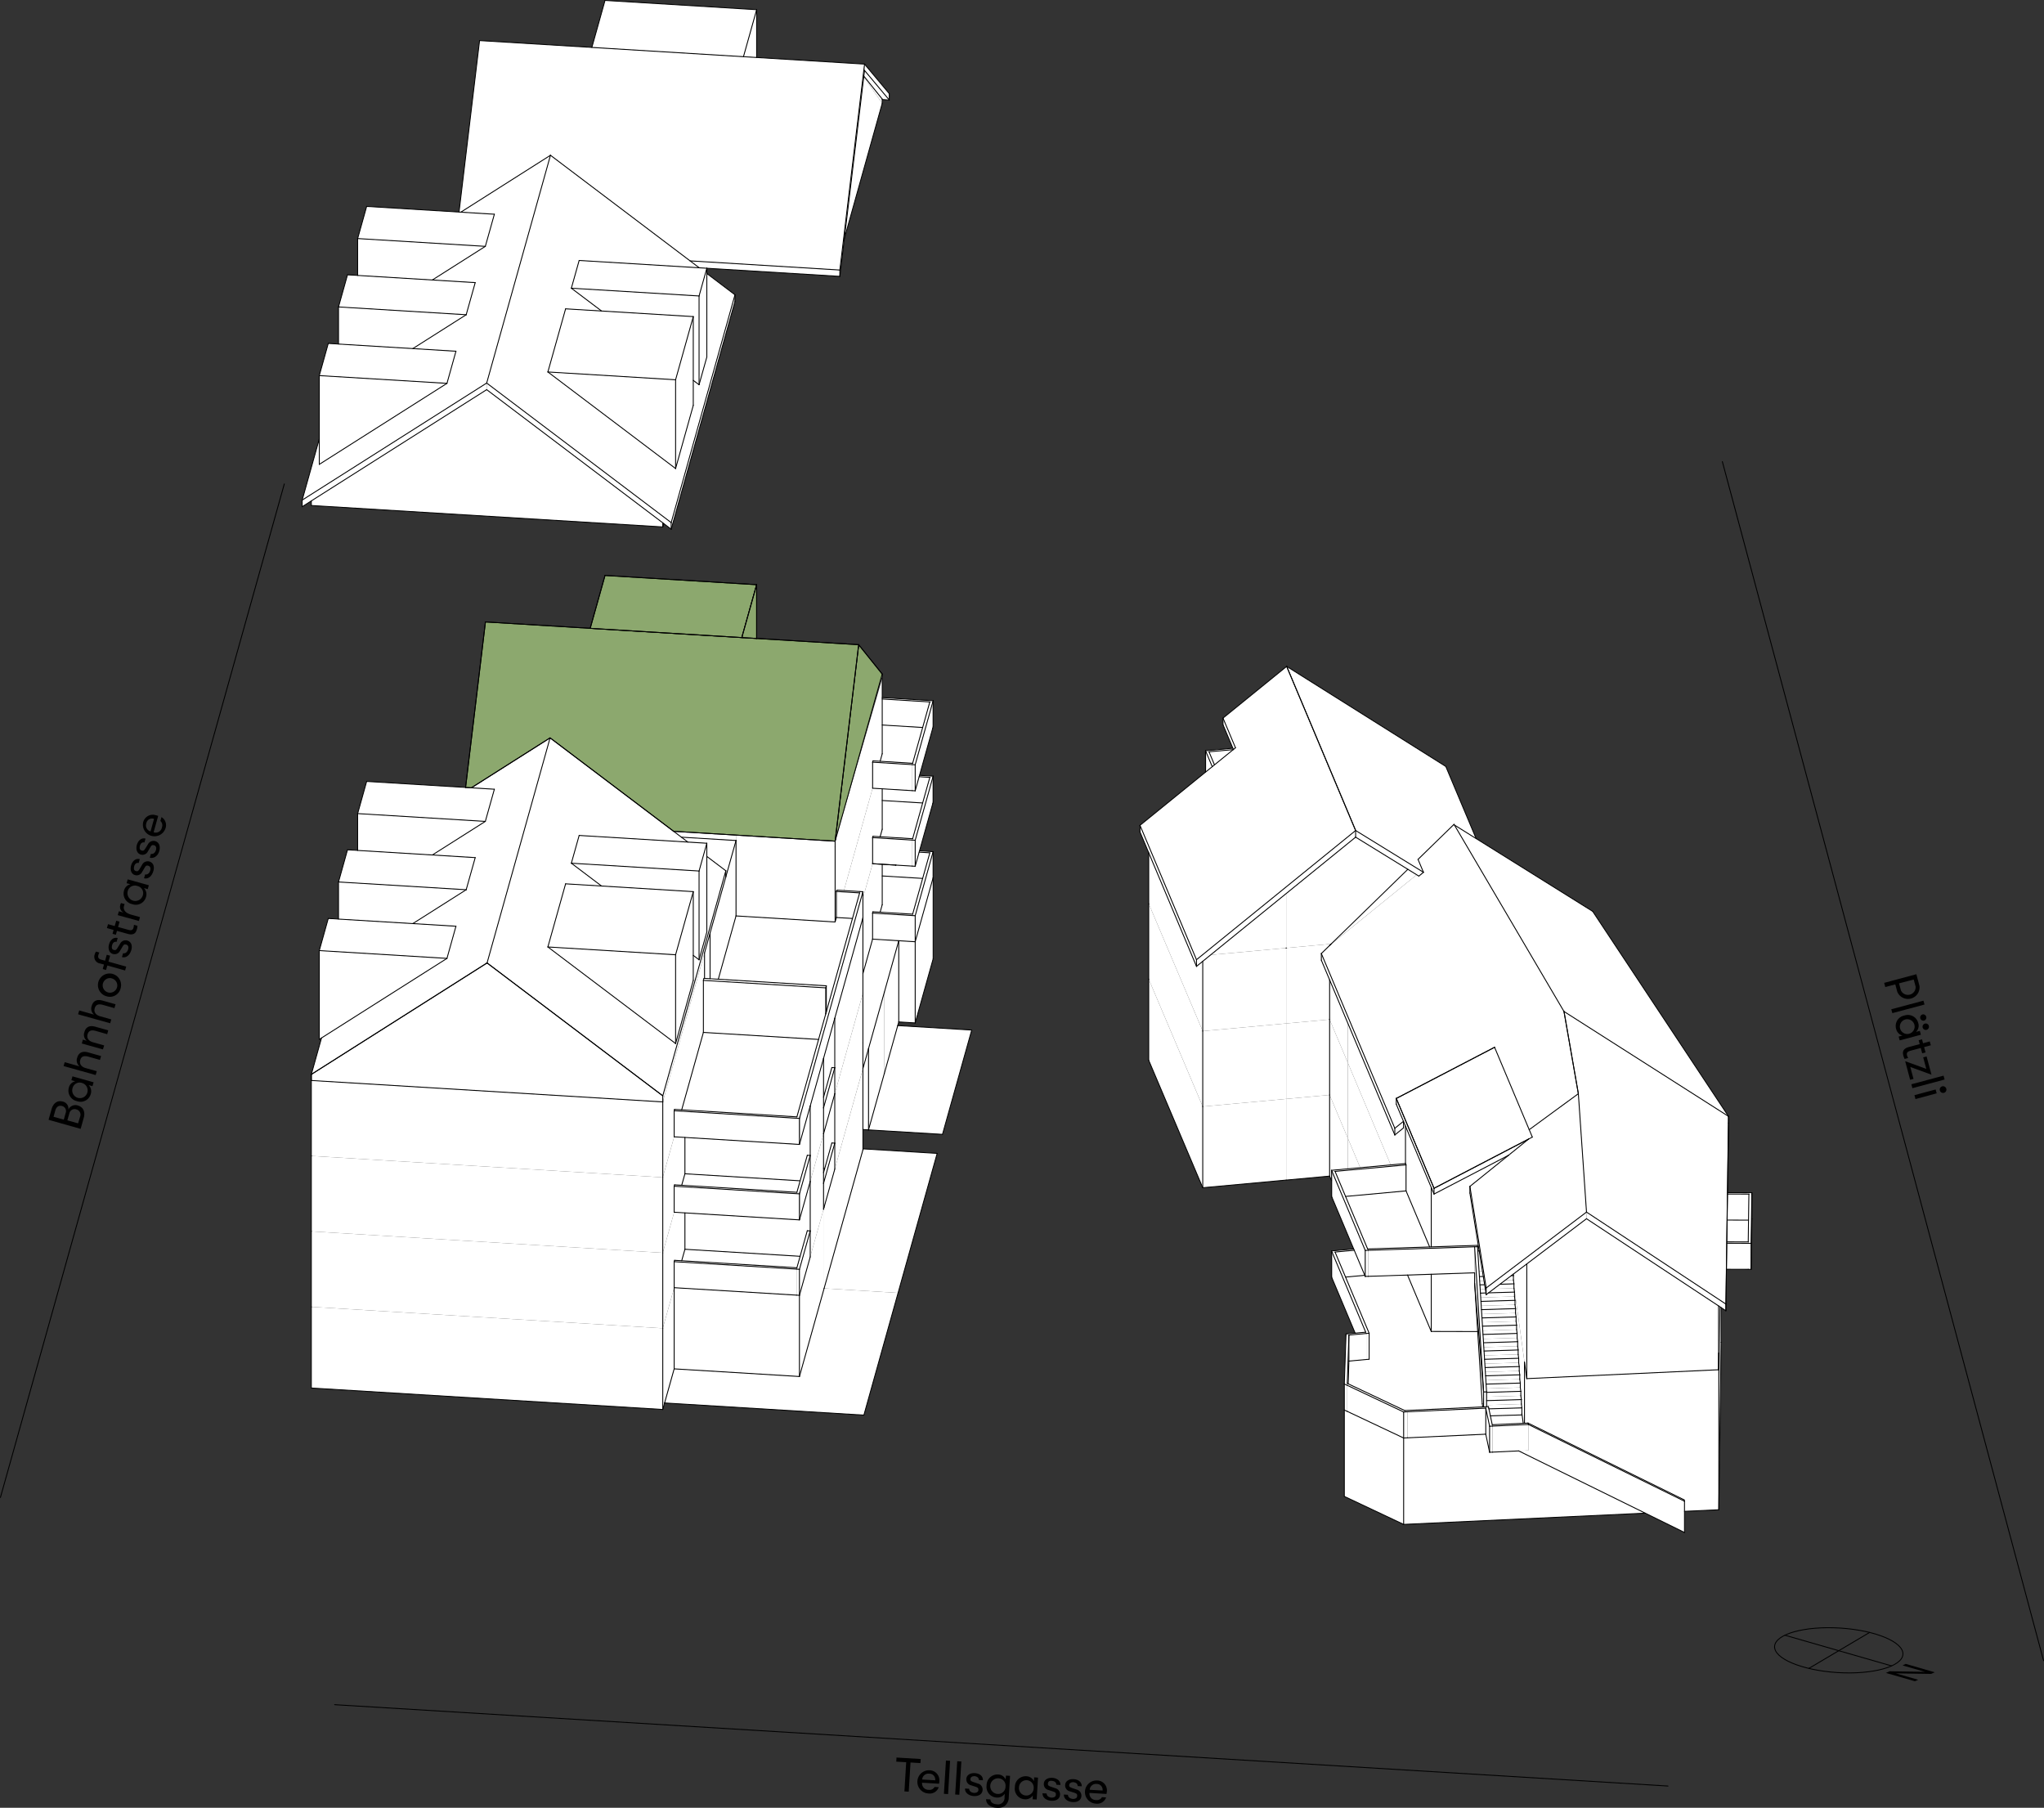 <svg xmlns="http://www.w3.org/2000/svg" xmlns:xlink="http://www.w3.org/1999/xlink" viewBox="0 0 529.43 468.17"><rect x="0" y="0" width="529.43" height="468.17" fill="#333333" stroke="none"/><defs><style>.a,.b,.e,.i{fill:none;}.a{clip-rule:evenodd;}.b,.d,.f,.g{fill-rule:evenodd;}.c{clip-path:url(#a);}.d{fill:#fff;}.e,.i{stroke:#000;stroke-linecap:round;stroke-linejoin:round;}.e{stroke-width:0.23px;}.f{fill:#8ca86e;}.h{clip-path:url(#b);}.i{stroke-width:0.23px;}</style><clipPath id="a" transform="translate(-174.13 -58)"><polyline class="a" points="13 13 829 13 829 583 13 583 13 13"/></clipPath><clipPath id="b" transform="translate(-174.13 -58)"><polyline class="a" points="112.31 581.47 112.31 14.54 729.69 14.54 729.69 581.47 112.31 581.47"/></clipPath></defs><g class="c"><polyline class="d" points="445.56 321.61 445.64 315.96 452.9 315.98 452.82 321.63 445.56 321.61"/><polyline class="d" points="453.76 315.7 453.57 328.8 453.57 328.73 453.76 315.63 453.76 315.7"/><polyline class="d" points="453.75 315.99 453.75 309.25 453.76 308.89 453.76 315.63 453.75 315.99"/><polyline class="d" points="452.99 309.24 452.9 315.98 445.64 315.96 445.64 309.22 452.99 309.24"/><polyline class="d" points="453.75 309.25 445.64 309.22 445.65 308.87 453.76 308.89 453.75 309.25"/><polyline class="d" points="453.57 321.99 453.75 309.25 453.75 315.99 453.57 328.73 453.57 321.99"/><polyline class="d" points="452.81 321.99 452.99 309.24 453.75 309.25 453.57 321.99 452.81 321.99"/><polyline class="d" points="445.46 328.7 445.46 321.96 452.81 321.99 453.57 321.99 453.57 328.73 452.81 328.72 445.46 328.7"/><polyline class="d" points="452.82 321.63 452.81 321.99 445.46 321.96 445.47 321.61 452.82 321.63"/><line class="e" x1="453.75" y1="315.99" x2="453.76" y2="315.63"/><line class="e" x1="445.56" y1="321.61" x2="445.64" y2="315.96"/><line class="e" x1="453.76" y1="315.63" x2="453.76" y2="315.7"/><line class="e" x1="452.99" y1="309.24" x2="445.64" y2="309.22"/><line class="e" x1="452.9" y1="315.98" x2="445.64" y2="315.96"/><line class="e" x1="453.76" y1="308.89" x2="453.76" y2="315.63"/><line class="e" x1="453.75" y1="309.25" x2="453.76" y2="308.89"/><line class="e" x1="445.64" y1="315.96" x2="445.64" y2="309.22"/><line class="e" x1="445.64" y1="309.22" x2="445.65" y2="308.86"/><line class="e" x1="453.76" y1="308.89" x2="445.65" y2="308.86"/><line class="e" x1="453.57" y1="328.73" x2="453.75" y2="315.99"/><line class="e" x1="453.57" y1="328.73" x2="452.81" y2="328.72"/><line class="e" x1="453.57" y1="321.99" x2="453.57" y2="328.73"/><line class="e" x1="452.81" y1="321.99" x2="453.57" y2="321.99"/><line class="e" x1="452.82" y1="321.63" x2="452.99" y2="309.24"/><line class="e" x1="453.57" y1="321.99" x2="453.75" y2="309.25"/><line class="e" x1="445.46" y1="328.7" x2="452.81" y2="328.72"/><line class="e" x1="445.46" y1="321.96" x2="445.46" y2="328.7"/><line class="e" x1="445.46" y1="321.96" x2="452.81" y2="321.99"/><line class="e" x1="445.47" y1="321.61" x2="445.46" y2="321.96"/><line class="e" x1="445.47" y1="321.61" x2="452.82" y2="321.63"/><polyline class="d" points="223.51 276.75 223.51 270.02 223.51 267.27 223.51 256.59 223.51 252.15 226.01 243.22 226.02 243.21 232.79 243.63 229.07 256.93 224.96 271.58 223.51 276.75"/><polyline class="d" points="226.01 236.47 236.3 237.1 237.05 237.15 237.05 243.89 236.3 243.84 226.02 243.21 226.01 236.47"/><polyline class="d" points="190.64 217.67 176.5 216.81 174.48 215.29 190.64 216.27 190.64 217.67"/><polyline class="d" points="232.14 236.49 227.97 236.23 228.51 234.3 228.51 226.85 238.99 227.49 236.4 236.75 232.14 236.49"/><polyline class="d" points="232.79 243.63 232.79 264.65 229.07 277.95 229.07 256.93 232.79 243.63"/><polyline class="d" points="237.05 264.91 232.79 264.65 232.79 243.63 237.05 243.89 237.05 264.91"/><polyline class="d" points="241.7 248.32 237.05 264.91 237.05 243.89 241.7 227.29 241.7 248.32"/><polyline class="d" points="177.41 323.53 207.24 325.35 206.41 328.32 176.57 326.5 177.41 323.53"/><polyline class="d" points="171.67 343.99 171.67 365.02 80.64 359.46 80.64 338.44 171.67 343.99"/><polyline class="d" points="174.62 354.5 171.67 365.02 171.67 343.99 174.62 333.48 174.62 354.5"/><polyline class="d" points="207.07 335.46 207.07 356.48 174.62 354.5 174.62 333.48 207.07 335.46"/><polyline class="d" points="207.07 335.46 213.46 312.63 213.46 333.66 207.07 356.48 207.07 335.46"/><polyline class="d" points="213.31 302.61 213.61 302.63 213.31 303.71 213.31 302.61"/><polyline class="d" points="213.46 333.66 213.46 312.63 223.51 276.76 223.51 297.78 213.46 333.66"/><polyline class="d" points="223.51 276.75 224.96 271.58 224.96 292.61 223.51 292.51 223.51 276.76 223.51 276.75"/><polyline class="d" points="229.07 256.93 229.07 277.95 224.96 292.61 224.96 271.58 229.07 256.93"/><polyline class="d" points="223.51 242.02 223.51 237.67 223.51 232.61 226.02 223.67 226.02 223.68 228.51 223.83 228.51 234.3 227.97 236.23 226.11 236.12 226.01 236.47 226.01 243.21 223.51 252.15 223.51 242.02"/><polyline class="d" points="213.31 293.65 216.22 283.25 216.22 296.05 215.46 296 213.61 302.63 213.31 302.61 213.31 293.65"/><polyline class="d" points="216.22 283.25 223.51 257.21 223.51 276.75 216.22 302.78 216.22 283.25"/><polyline class="d" points="80.64 338.44 80.64 318.9 171.67 324.45 171.67 343.99 80.64 338.44"/><polyline class="d" points="171.67 324.45 174.62 313.94 177.41 314.11 177.41 323.53 176.57 326.5 174.72 326.39 174.62 326.74 174.62 333.48 171.67 343.99 171.67 324.45"/><polyline class="d" points="177.41 323.53 177.41 314.11 207.07 315.92 209.86 305.97 209.86 318.77 209.1 318.73 207.24 325.35 177.41 323.53"/><polyline class="d" points="213.31 293.65 213.31 313.19 209.86 325.51 209.86 305.97 213.31 293.65"/><polyline class="d" points="218.59 230.63 226.02 204.13 228.51 204.28 228.51 214.76 227.97 216.69 226.12 216.58 226.02 216.93 226.02 223.67 223.51 232.61 223.51 230.93 218.59 230.63"/><polyline class="d" points="215.47 266.4 216.22 263.7 216.22 276.51 215.46 276.46 213.61 283.08 213.31 283.07 213.31 274.11 215.47 266.4"/><polyline class="d" points="216.22 263.7 223.51 237.67 223.51 257.21 216.22 283.25 216.22 263.7"/><polyline class="d" points="80.64 299.36 171.67 304.91 171.67 324.45 80.64 318.9 80.64 299.36"/><polyline class="d" points="171.67 304.91 174.62 294.4 177.41 294.57 177.41 303.98 176.57 306.96 174.72 306.84 174.62 307.2 174.62 313.94 171.67 324.45 171.67 304.91"/><polyline class="d" points="177.41 303.98 177.41 294.57 207.07 296.38 209.86 286.43 209.86 299.23 209.1 299.19 207.24 305.8 177.41 303.98"/><polyline class="d" points="209.86 286.43 213.31 274.11 213.31 293.65 209.86 305.97 209.86 286.43"/><polyline class="d" points="176.5 216.81 190.64 217.67 188 227.09 188 225.51 183.08 221.79 183.08 218.38 178.17 218.08 176.5 216.81"/><polyline class="d" points="228.51 175.68 228.51 195.21 227.97 197.15 226.12 197.04 226.02 197.39 226.02 204.13 218.59 230.63 216.74 230.52 216.64 230.88 216.64 237.61 216.31 238.77 216.31 217.84 228.51 175.68"/><polyline class="d" points="182.49 246.78 183.92 241.65 183.92 253.47 182.49 253.38 182.49 246.78"/><polyline class="d" points="183.92 241.65 190.64 217.67 190.64 237.21 186.05 253.6 183.92 253.47 183.92 241.65"/><polyline class="d" points="190.64 216.27 216.31 217.84 216.31 238.77 190.64 237.21 190.64 216.27"/><polyline class="d" points="171.67 285.37 171.67 304.91 80.64 299.36 80.64 279.82 171.67 285.37"/><polyline class="d" points="171.67 285.37 182.49 246.78 182.49 253.38 182.34 253.37 182.19 253.9 182.19 267.37 176.57 287.42 174.72 287.3 174.62 287.66 174.62 294.4 171.67 304.91 171.67 285.37"/><polyline class="d" points="228.51 214.76 228.51 207.31 238.99 207.95 236.4 217.21 227.97 216.69 228.51 214.76"/><polyline class="d" points="232.04 224.04 232.04 224.04 226.02 223.68 226.02 223.67 232.04 224.04"/><polyline class="d" points="232.04 224.04 232.04 224.04 232.04 224.04 232.04 224.04"/><polyline class="d" points="213.31 284.17 213.31 283.07 213.61 283.08 213.31 284.17"/><polyline class="d" points="176.57 306.96 177.41 303.98 207.24 305.8 206.41 308.78 176.57 306.96"/><polyline class="d" points="80.64 278.24 83.28 268.8 115.77 248.2 118.11 239.88 106.92 239.19 120.75 230.42 123.08 222.1 111.98 221.42 125.71 212.72 128.05 204.39 122.08 204.03 142.48 191.09 126.16 249.38 80.64 278.24"/><polyline class="d" points="126.16 249.38 142.48 191.09 178.17 218.08 150.01 216.36 147.99 223.55 155.81 229.46 146.5 228.89 141.91 245.24 174.99 270.25 179.57 253.9 179.57 247.42 181.06 248.56 183.08 241.37 183.08 221.79 188 225.51 171.67 283.8 126.16 249.38"/><polyline class="d" points="80.64 278.24 126.01 249.47 126.3 249.48 171.67 283.8 171.67 285.37 80.64 279.82 80.64 278.24"/><line class="e" x1="80.64" y1="278.24" x2="80.64" y2="279.82"/><line class="e" x1="80.64" y1="279.82" x2="171.67" y2="285.37"/><line class="e" x1="171.67" y1="285.37" x2="171.67" y2="283.79"/><line class="e" x1="171.67" y1="283.79" x2="126.3" y2="249.48"/><line class="e" x1="126.3" y1="249.48" x2="126.01" y2="249.47"/><line class="e" x1="126.01" y1="249.47" x2="80.64" y2="278.24"/><polyline class="d" points="171.67 283.8 188 225.51 188 227.09 171.67 285.37 171.67 283.8"/><polyline class="d" points="146.5 228.89 179.57 230.91 174.99 247.26 141.91 245.24 146.5 228.89"/><polyline class="d" points="174.99 247.26 179.57 230.91 179.57 253.9 174.99 270.25 174.99 247.26"/><polyline class="d" points="141.91 245.24 174.99 247.26 174.99 270.25 141.91 245.24"/><polyline class="d" points="128.05 204.39 125.71 212.72 92.64 210.7 94.97 202.37 128.05 204.39"/><polyline class="d" points="125.71 212.72 111.98 221.42 92.64 220.24 92.64 210.7 125.71 212.72"/><polyline class="d" points="147.99 223.55 150.01 216.36 183.08 218.38 181.06 225.57 147.99 223.55"/><polyline class="d" points="181.06 225.57 181.06 248.56 179.57 247.42 179.57 230.91 155.81 229.46 147.99 223.55 181.06 225.57"/><polyline class="d" points="183.08 218.38 183.08 241.37 181.06 248.56 181.06 225.57 183.08 218.38"/><polyline class="d" points="123.08 222.1 120.75 230.42 87.68 228.41 90.01 220.08 123.08 222.1"/><polyline class="d" points="120.75 230.42 106.92 239.19 87.68 238.02 87.68 228.41 120.75 230.42"/><polyline class="d" points="85.03 237.86 118.11 239.88 115.77 248.2 82.7 246.18 85.03 237.86"/><polyline class="d" points="82.7 246.18 115.77 248.2 82.7 269.17 82.7 246.18"/><polyline class="d" points="222.41 166.97 228.51 174.56 228.51 175.68 222.41 166.97"/><polyline class="f" points="216.31 217.84 222.41 166.97 228.51 174.56 216.31 217.84"/><line class="e" x1="216.31" y1="217.84" x2="228.51" y2="174.56"/><line class="e" x1="228.51" y1="174.56" x2="222.41" y2="166.96"/><line class="e" x1="222.41" y1="166.96" x2="216.31" y2="217.84"/><polyline class="f" points="120.59 203.94 125.74 161.07 222.41 166.97 216.31 217.84 174.48 215.29 142.63 191.2 142.34 191.18 122.08 204.03 120.59 203.94"/><line class="e" x1="120.59" y1="203.94" x2="122.08" y2="204.03"/><line class="e" x1="122.08" y1="204.03" x2="142.34" y2="191.18"/><line class="e" x1="142.34" y1="191.18" x2="142.62" y2="191.2"/><line class="e" x1="142.62" y1="191.2" x2="174.48" y2="215.29"/><line class="e" x1="174.48" y1="215.29" x2="216.31" y2="217.84"/><line class="e" x1="216.31" y1="217.84" x2="222.41" y2="166.96"/><line class="e" x1="222.41" y1="166.96" x2="125.74" y2="161.07"/><line class="e" x1="125.74" y1="161.07" x2="120.59" y2="203.94"/><polyline class="f" points="152.88 162.73 156.71 149.03 195.98 151.42 192.14 165.12 152.88 162.73"/><line class="e" x1="152.87" y1="162.73" x2="192.14" y2="165.12"/><line class="e" x1="192.14" y1="165.12" x2="195.98" y2="151.42"/><line class="e" x1="195.98" y1="151.42" x2="156.71" y2="149.03"/><line class="e" x1="156.71" y1="149.03" x2="152.87" y2="162.73"/><polyline class="f" points="195.98 151.42 195.98 165.35 192.44 165.14 192.21 164.87 195.98 151.42"/><line class="e" x1="195.98" y1="151.42" x2="192.21" y2="164.87"/><line class="e" x1="192.21" y1="164.87" x2="192.44" y2="165.14"/><line class="e" x1="192.44" y1="165.14" x2="195.98" y2="165.35"/><line class="e" x1="195.98" y1="165.35" x2="195.98" y2="151.42"/><polyline class="d" points="227.97 197.15 228.51 195.21 228.51 187.76 238.99 188.4 236.4 197.66 227.97 197.15"/><polyline class="d" points="182.34 253.37 214.03 255.3 213.88 255.83 182.19 253.9 182.34 253.37"/><polyline class="d" points="182.19 253.9 213.88 255.83 213.88 262.57 212.03 269.19 182.19 267.37 182.19 253.9"/><polyline class="d" points="214.03 255.3 214.03 262.04 213.88 262.57 213.88 255.83 214.03 255.3"/><polyline class="d" points="207.07 296.38 207.07 289.64 207.17 289.28 207.17 296.02 207.07 296.38"/><polyline class="d" points="207.07 289.64 207.07 296.38 174.62 294.4 174.62 287.66 207.07 289.64"/><polyline class="d" points="174.72 287.3 207.17 289.28 207.07 289.64 174.62 287.66 174.72 287.3"/><polyline class="d" points="223.51 230.93 223.51 237.67 207.17 296.02 207.17 289.28 223.51 230.93"/><polyline class="d" points="206.41 289.24 222.76 230.89 223.51 230.93 207.17 289.28 206.41 289.24"/><polyline class="d" points="216.64 230.88 222.66 231.24 222.59 231.47 220.8 237.86 216.64 237.61 216.64 230.88"/><polyline class="d" points="222.76 230.89 222.66 231.24 216.64 230.88 216.74 230.52 222.76 230.89"/><polyline class="d" points="182.19 267.37 212.03 269.19 206.41 289.24 176.57 287.42 182.19 267.37"/><polyline class="d" points="190.64 237.21 216.31 238.77 216.64 237.61 220.8 237.86 214.03 262.04 214.03 255.3 186.05 253.6 190.64 237.21"/><polyline class="d" points="207.07 315.92 207.07 309.18 207.17 308.82 207.17 315.56 207.07 315.92"/><polyline class="d" points="207.07 309.18 207.07 315.92 174.62 313.94 174.62 307.2 207.07 309.18"/><polyline class="d" points="174.72 306.84 207.17 308.82 207.07 309.18 174.62 307.2 174.72 306.84"/><polyline class="d" points="207.17 315.56 207.17 308.82 209.86 299.23 209.86 305.97 207.17 315.56"/><polyline class="d" points="207.17 308.82 206.41 308.78 209.1 299.19 209.86 299.23 207.17 308.82"/><polyline class="d" points="213.31 286.92 216.22 276.51 216.22 283.25 213.31 293.65 213.31 286.92"/><polyline class="d" points="213.31 286.92 213.31 284.17 215.46 276.46 216.22 276.51 213.31 286.92"/><polyline class="d" points="207.07 335.46 207.07 328.72 209.86 318.77 209.86 325.51 207.07 335.46"/><polyline class="d" points="206.31 328.67 207.07 328.72 207.07 335.46 206.31 335.41 206.31 328.67"/><polyline class="d" points="207.07 328.72 206.31 328.67 209.1 318.73 209.86 318.77 207.07 328.72"/><polyline class="d" points="213.31 306.45 216.22 296.05 216.22 302.78 213.31 313.19 213.31 306.45"/><polyline class="d" points="213.31 306.45 213.31 303.71 215.46 296 216.22 296.05 213.31 306.45"/><polyline class="d" points="174.62 333.48 174.62 326.74 206.31 328.67 206.31 335.41 174.62 333.48"/><polyline class="d" points="174.72 326.39 206.41 328.32 206.31 328.67 174.62 326.74 174.72 326.39"/><polyline class="d" points="241.6 227.65 241.6 220.91 241.7 220.56 241.7 227.29 241.6 227.65"/><polyline class="d" points="228.51 223.83 232.04 224.04 232.04 224.04 237.05 224.34 238.08 220.69 240.84 220.86 238.99 227.49 228.51 226.85 228.51 223.83"/><polyline class="d" points="238.18 220.34 241.7 220.56 241.6 220.91 238.08 220.69 238.18 220.34"/><polyline class="d" points="237.05 237.15 241.6 220.91 241.6 227.65 237.05 243.89 237.05 237.15"/><polyline class="d" points="236.3 237.1 240.84 220.86 241.6 220.91 237.05 237.15 236.3 237.1"/><polyline class="d" points="232.14 236.49 236.4 236.75 236.3 237.1 232.04 236.84 226.01 236.47 226.11 236.12 232.14 236.49"/><polyline class="d" points="241.6 208.11 241.6 201.37 241.7 201.01 241.7 207.75 241.6 208.11"/><polyline class="d" points="237.05 204.8 238.08 201.15 240.84 201.32 238.99 207.95 228.51 207.31 228.51 204.28 237.05 204.8"/><polyline class="d" points="238.08 201.15 238.18 200.8 241.7 201.01 241.6 201.37 238.08 201.15"/><polyline class="d" points="236.3 224.3 236.3 217.56 237.05 217.61 237.05 224.34 236.3 224.3"/><polyline class="d" points="237.05 217.61 241.6 201.37 241.6 208.11 237.05 224.34 237.05 217.61"/><polyline class="d" points="236.3 217.56 240.84 201.32 241.6 201.37 237.05 217.61 236.3 217.56"/><polyline class="d" points="226.02 223.67 226.02 216.93 236.3 217.56 236.3 224.3 226.02 223.67"/><polyline class="d" points="226.12 216.58 236.4 217.21 236.3 217.56 226.02 216.93 226.12 216.58"/><polyline class="d" points="241.6 188.56 241.6 181.83 241.7 181.47 241.7 188.21 241.6 188.56"/><polyline class="d" points="228.51 181.03 240.84 181.78 238.99 188.4 228.51 187.76 228.51 181.03"/><polyline class="d" points="241.7 181.47 241.6 181.83 228.51 181.03 228.51 180.67 241.7 181.47"/><polyline class="d" points="236.3 204.76 236.3 198.02 237.05 198.06 237.05 204.8 236.3 204.76"/><polyline class="d" points="241.6 181.83 241.6 188.56 237.05 204.8 237.05 198.06 241.6 181.83"/><polyline class="d" points="240.84 181.78 241.6 181.83 237.05 198.06 236.3 198.02 240.84 181.78"/><polyline class="d" points="236.3 198.02 236.3 204.76 226.02 204.13 226.02 197.39 236.3 198.02"/><polyline class="d" points="226.12 197.04 236.4 197.66 236.3 198.02 226.02 197.39 226.12 197.04"/><polyline class="d" points="172.15 363.33 174.62 354.5 207.07 356.48 213.46 333.66 232.62 334.83 223.75 366.48 172.15 363.33"/><polyline class="d" points="232.53 265.6 251.69 266.76 244.13 293.77 224.96 292.61 232.53 265.6"/><polyline class="d" points="213.46 333.66 223.59 297.53 242.74 298.7 232.62 334.83 213.46 333.66"/><polyline class="d" points="82.7 113.68 82.7 120.26 115.77 99.28 118.11 90.96 106.92 90.28 120.75 81.51 123.08 73.19 111.98 72.51 115.47 70.3 125.71 63.8 128.05 55.48 119.35 54.95 142.58 40.21 126.06 99.2 78.27 129.51 82.7 113.68"/><polyline class="d" points="126.06 99.2 126.06 100.91 78.27 131.22 78.27 129.51 126.06 99.2"/><polyline class="d" points="126.06 100.91 126.06 99.2 173.84 135.34 173.84 137.05 126.06 100.91"/><polyline class="d" points="126.06 99.2 142.58 40.21 181.11 69.35 150.01 67.45 147.99 74.64 155.81 80.55 146.5 79.98 141.91 96.33 174.99 121.34 179.57 104.98 179.57 98.51 181.06 99.64 183.08 92.46 183.08 70.83 190.37 76.35 173.84 135.34 126.06 99.2"/><polyline class="d" points="190.37 76.35 190.37 78.06 173.84 137.05 173.84 135.34 190.37 76.35"/><polyline class="d" points="230.33 24.25 230.33 25.89 223.93 18.24 223.93 16.6 230.33 24.25"/><polyline class="d" points="223.75 19.74 223.93 18.24 230.33 25.89 228.51 25.78 228.51 25.65 224.39 20.51 223.75 19.74"/><polyline class="d" points="124.22 10.51 223.93 16.6 217.53 69.93 178.75 67.56 142.58 40.21 119.35 54.95 118.9 54.92 124.22 10.51"/><polyline class="d" points="178.75 67.56 217.53 69.93 217.53 71.57 183.08 69.47 183.08 69.47 181.11 69.35 178.75 67.56"/><polyline class="d" points="217.53 71.57 217.53 69.93 223.93 16.6 223.93 18.24 217.53 71.57"/><polyline class="d" points="80.64 130.91 80.64 129.71 126.06 100.91 171.67 135.41 171.67 136.46 80.64 130.91"/><polyline class="d" points="171.67 136.46 171.67 135.41 171.91 135.59 171.67 136.46"/><polyline class="d" points="146.5 79.98 179.57 82 174.99 98.35 141.91 96.33 146.5 79.98"/><polyline class="d" points="179.57 104.98 174.99 121.34 174.99 98.35 179.57 82 179.57 104.98"/><polyline class="d" points="141.91 96.33 174.99 98.35 174.99 121.34 141.91 96.33"/><polyline class="d" points="92.64 61.78 94.97 53.46 128.05 55.48 125.71 63.8 92.64 61.78"/><polyline class="d" points="92.64 61.78 125.71 63.8 111.98 72.51 92.64 71.33 92.64 61.78"/><polyline class="d" points="147.99 74.64 150.01 67.45 183.08 69.47 181.06 76.65 147.99 74.64"/><polyline class="d" points="147.99 74.64 181.06 76.65 181.06 99.64 179.57 98.51 179.57 82 155.81 80.55 147.99 74.64"/><polyline class="d" points="183.08 69.47 183.08 92.46 181.06 99.64 181.06 76.65 183.08 69.47"/><polyline class="d" points="87.68 79.49 90.01 71.17 123.08 73.19 120.75 81.51 87.68 79.49"/><polyline class="d" points="120.75 81.51 106.92 90.28 87.68 89.1 87.68 79.49 120.75 81.51"/><polyline class="d" points="118.11 90.96 115.77 99.28 82.7 97.27 85.03 88.94 118.11 90.96"/><polyline class="d" points="115.77 99.28 82.7 120.26 82.7 97.27 115.77 99.28"/><polyline class="d" points="223.73 19.93 223.75 19.74 224.39 20.51 228.51 25.65 228.51 26.76 223.73 19.93"/><polyline class="d" points="223.73 19.93 228.51 26.76 218.7 61.78 223.73 19.93"/><polyline class="d" points="156.71 0.11 195.98 2.51 192.57 14.68 153.3 12.29 156.71 0.11"/><polyline class="d" points="192.57 14.68 195.98 2.51 195.98 14.89 192.57 14.68"/><polyline class="d" points="447.71 289.11 447.04 337.72 410.93 313.9 408.82 283.24 408.82 283.24 408.82 283.24 405.38 263.55 407.78 277.28 405.1 261.95 447.71 289.11"/><polyline class="d" points="405.1 261.95 405.1 261.95 407.77 277.24 405.1 261.96 405.1 261.95"/><polyline class="d" points="410.93 315.62 410.93 313.9 447.04 337.72 447.04 339.45 410.93 315.62"/><polyline class="d" points="447.71 289.11 447.71 290.84 447.04 339.45 447.04 337.72 447.71 289.11"/><polyline class="d" points="376.72 213.66 412.54 236.03 447.71 289.11 405.1 261.95 376.72 213.66"/><polyline class="d" points="344.82 244.44 344.92 244.43 366.94 226.55 367.51 226.89 368.7 225.9 367.29 222.56 376.61 213.48 405.06 261.89 405.1 261.95 405.1 261.96 407.78 277.28 405.38 263.55 408.82 283.24 396.09 292.56 387.12 271.22 361.66 284.47 361.66 285.97 363.52 290.39 361.28 292.2 342.25 246.94 344.82 244.44"/><polyline class="d" points="361.28 292.2 361.28 293.93 342.25 248.66 342.25 246.94 361.28 292.2"/><polyline class="d" points="363.52 290.39 363.53 290.42 363.53 292.1 361.28 293.93 361.28 292.2 363.52 290.39"/><polyline class="d" points="396.09 292.56 408.82 283.24 408.82 283.24 408.82 283.24 402.04 288.25 396.35 292.44 396.09 292.56"/><polyline class="d" points="320.01 193.66 316.78 185.97 333.27 172.58 351.13 215.08 309.91 248.54 295.28 213.74 320.01 193.66"/><polyline class="d" points="309.91 248.54 309.91 250.27 295.28 215.47 295.28 213.74 309.91 248.54"/><polyline class="d" points="309.91 250.27 309.91 248.54 351.13 215.08 351.13 216.81 309.91 250.27"/><polyline class="d" points="316.78 185.97 320.01 193.66 319.47 194.1 316.78 187.69 316.78 185.97"/><polyline class="d" points="374.49 198.5 382.34 217.17 376.72 213.66 376.61 213.48 367.29 222.56 368.7 225.9 351.13 215.08 345.52 201.73 333.27 172.58 374.49 198.5"/><polyline class="d" points="351.13 215.08 351.13 215.08 345.52 201.73 351.13 215.08"/><polyline class="d" points="351.13 216.81 351.13 215.08 368.7 225.9 367.51 226.89 351.13 216.81"/><polyline class="d" points="361.66 284.47 371.44 307.74 371.44 309.23 361.66 285.97 361.66 284.47"/><polyline class="d" points="371.44 309.23 371.44 307.74 395.94 294.99 390.72 299.2 371.44 309.23"/><polyline class="d" points="380.73 307.25 389.26 300.37 395.94 294.99 396.9 294.48 396.09 292.56 408.82 283.24 410.93 313.9 384.95 333.55 380.73 307.25"/><polyline class="d" points="410.93 313.9 410.93 315.62 384.95 335.27 384.95 333.55 410.93 313.9"/><polyline class="d" points="380.73 308.98 380.73 307.25 384.95 333.55 384.95 335.27 380.73 308.98"/><polyline class="d" points="297.54 274.6 297.54 253.58 311.53 286.57 311.53 307.59 297.54 274.6"/><polyline class="d" points="333.14 305.61 311.53 307.59 311.53 286.57 333.14 284.59 333.14 305.61"/><polyline class="d" points="344.39 304.58 333.14 305.61 333.14 284.59 344.39 283.56 344.39 304.58"/><polyline class="d" points="344.39 304.58 344.39 283.56 349.13 294.82 349.13 302.69 344.9 303.08 344.9 305.78 344.39 304.58"/><polyline class="d" points="352.32 302.4 349.13 302.69 349.13 294.82 352.32 302.4"/><polyline class="d" points="348.2 365.15 363.57 372.41 363.57 394.78 348.2 387.53 348.2 365.15"/><polyline class="d" points="445.2 390.99 445.2 368.62 445.62 338.51 445.8 338.63 445.8 347.62 445.2 390.99"/><polyline class="d" points="363.57 394.78 363.57 372.41 384.84 371.42 385.83 376.1 393.36 375.75 393.36 375.75 426.14 391.88 363.57 394.78"/><polyline class="d" points="344.39 283.56 333.14 284.59 333.14 265.05 344.39 264.02 344.39 283.56"/><polyline class="d" points="349.13 275.28 349.13 294.82 344.39 283.56 344.39 264.02 349.13 275.28"/><polyline class="d" points="297.54 234.04 311.53 267.03 311.53 286.57 297.54 253.58 297.54 234.04"/><polyline class="d" points="333.14 265.05 333.14 284.59 311.53 286.57 311.53 267.03 333.14 265.05"/><polyline class="d" points="349.13 275.28 360.23 301.68 352.32 302.4 349.13 294.82 349.13 275.28"/><polyline class="d" points="370.72 330 370.72 344.81 364.57 330.2 370.72 330"/><polyline class="d" points="381.95 329.63 381.95 332.33 382.75 344.85 370.72 344.81 370.72 330 381.95 329.63"/><polyline class="d" points="394.87 352.76 394.87 368.58 394.55 368.6 394.19 366.05 394.19 364.61 394.06 363.61 394.06 362.46 393.92 361.47 393.92 360.32 393.78 359.32 393.78 358.18 393.64 357.18 393.64 356.04 393.51 355.04 393.51 353.9 393.37 352.9 393.37 351.76 393.23 350.76 393.23 349.61 393.1 348.62 393.1 347.47 392.96 346.48 392.96 345.33 392.82 344.33 392.82 343.19 392.69 342.19 392.69 341.05 392.55 340.05 392.55 338.9 392.41 337.91 392.41 336.76 392.27 335.76 392.27 334.62 392.14 333.63 392.14 332.93 394.87 352.76"/><polyline class="d" points="309.91 250.27 311.53 248.96 311.53 267.03 297.54 234.04 297.54 220.85 309.91 250.27"/><polyline class="d" points="311.53 248.96 313.57 247.3 333.14 245.51 333.14 265.05 311.53 267.03 311.53 248.96"/><polyline class="d" points="348.52 330.73 353.5 330.28 353.62 330.56 364.57 330.2 370.72 344.81 382.75 344.85 383.93 363.51 384.04 364.36 363.86 365.3 349.2 358.38 349.39 352.49 354.63 352 354.63 345.28 348.52 330.73"/><polyline class="d" points="394.19 366.43 394.19 366.05 394.55 368.6 386.52 368.97 386.03 366.67 394.19 366.43"/><polyline class="d" points="383.98 329.2 383.98 329.21 383.11 329.24 383.11 329.23 383.98 329.2"/><polyline class="d" points="348.52 309.85 364.19 308.41 370.3 322.92 354.24 323.45 348.52 309.85"/><polyline class="d" points="383.13 323.96 383.98 329.2 383.11 329.23 382.78 323.96 383.13 323.96"/><polyline class="d" points="445.37 338.35 445.14 354.73 445.14 338.19 445.37 338.35"/><polyline class="d" points="364.05 291.64 370.72 307.51 370.72 322.91 370.3 322.92 364.19 308.41 364.19 301.68 364.05 301.33 364.05 291.64"/><polyline class="d" points="370.72 307.51 371.44 309.23 390.72 299.2 389.26 300.37 380.73 307.25 380.73 308.98 383.13 323.96 382.78 323.96 382.71 322.88 382.71 322.87 382.66 322.52 370.72 322.91 370.72 307.51"/><polyline class="d" points="395.46 327.33 395.46 357.03 392.14 332.93 392.14 332.48 392 331.48 392 330.34 391.95 329.98 395.46 327.33"/><polyline class="d" points="410.93 315.62 445.14 338.19 445.14 354.73 395.46 357.03 395.46 327.33 410.93 315.62"/><polyline class="d" points="349.13 265.01 361.28 293.93 363.53 292.1 363.53 290.42 364.05 291.64 364.05 301.33 360.23 301.68 349.13 275.28 349.13 265.01"/><polyline class="d" points="344.39 244.48 344.82 244.44 344.39 244.85 344.39 244.48"/><polyline class="d" points="333.14 245.51 333.14 245.51 344.39 244.48 344.39 244.85 342.25 246.94 342.25 248.66 344.39 253.76 344.39 264.02 333.14 265.05 333.14 245.51"/><polyline class="d" points="344.39 264.02 344.39 253.76 349.13 265.01 349.13 275.28 344.39 264.02"/><polyline class="d" points="313.57 247.3 333.14 231.42 333.14 245.51 313.57 247.3"/><polyline class="d" points="351.13 216.81 351.13 216.81 366.94 226.55 344.92 244.43 333.14 245.51 333.14 231.42 351.13 216.81"/><polyline class="d" points="333.14 245.51 333.14 231.42 333.14 245.51 333.14 245.51"/><polyline class="d" points="344.9 309.82 344.9 303.08 345.04 303.43 345.04 310.17 344.9 309.82"/><polyline class="d" points="364.19 301.68 364.19 308.41 348.52 309.85 345.8 303.36 364.19 301.68"/><polyline class="d" points="364.05 301.33 364.19 301.68 345.04 303.43 344.9 303.08 364.05 301.33"/><polyline class="d" points="353.62 330.56 353.62 323.83 354.39 323.8 354.39 330.54 353.62 330.56"/><polyline class="d" points="345.04 303.43 353.62 323.83 353.62 330.56 345.04 310.17 345.04 303.43"/><polyline class="d" points="345.04 303.43 345.8 303.36 354.39 323.8 353.62 323.83 345.04 303.43"/><polyline class="d" points="354.39 330.54 354.39 323.8 382.71 322.87 382.71 322.88 381.95 322.9 381.95 329.63 354.39 330.54"/><polyline class="d" points="354.24 323.45 382.66 322.52 382.71 322.87 354.39 323.8 354.24 323.45"/><polyline class="d" points="344.9 330.71 344.9 323.97 345.04 324.32 345.04 331.06 344.9 330.71"/><polyline class="d" points="345.8 324.25 350.77 323.8 353.5 330.28 348.52 330.73 345.8 324.25"/><polyline class="d" points="350.63 323.45 350.77 323.8 345.04 324.32 344.9 323.97 350.63 323.45"/><polyline class="d" points="353.88 352.08 353.88 345.34 354.63 345.28 354.63 352 353.88 352.08"/><polyline class="d" points="345.04 324.32 353.74 345 351.01 345.25 345.04 331.06 345.04 324.32"/><polyline class="d" points="345.04 324.32 345.8 324.25 354.63 345.28 353.88 345.34 345.04 324.32"/><polyline class="d" points="353.88 345.34 353.88 352.08 349.39 352.49 349.39 345.75 353.88 345.34"/><polyline class="d" points="348.64 345.46 353.74 345 353.88 345.34 348.63 345.83 348.64 345.46"/><polyline class="d" points="348.2 365.15 348.2 358.42 348.96 358.77 348.96 365.51 348.2 365.15"/><polyline class="d" points="349.39 345.75 349.39 352.49 349.2 358.38 348.97 358.27 349.39 345.75"/><polyline class="d" points="348.2 358.42 348.63 345.83 349.39 345.75 348.96 358.77 348.2 358.42"/><polyline class="d" points="363.57 365.67 364.55 365.62 364.55 372.36 363.57 372.41 363.57 365.67"/><polyline class="d" points="348.96 365.51 348.96 358.77 363.57 365.67 363.57 372.41 348.96 365.51"/><polyline class="d" points="348.96 358.77 348.97 358.27 364.55 365.62 363.57 365.67 348.96 358.77"/><polyline class="d" points="384.84 364.68 384.84 371.42 364.55 372.36 364.55 365.62 384.84 364.68"/><polyline class="d" points="363.86 365.3 385.52 364.29 385.6 364.64 364.55 365.62 363.86 365.3"/><polyline class="d" points="312.4 194.77 312.4 199.84 312.25 199.96 312.25 194.42 312.4 194.77"/><polyline class="d" points="313.15 194.7 319.44 194.13 314.57 198.08 313.15 194.7"/><polyline class="d" points="312.25 194.42 319.33 193.77 319.47 194.1 319.44 194.13 312.4 194.77 312.25 194.42"/><polyline class="d" points="312.4 194.77 313.99 198.55 312.4 199.84 312.4 194.77"/><polyline class="d" points="312.4 194.77 313.15 194.7 314.57 198.08 313.99 198.55 312.4 194.77"/><polyline class="d" points="385.83 376.1 385.83 369.37 386.59 369.33 386.59 376.07 385.83 376.1"/><polyline class="d" points="385.83 376.1 384.84 371.42 384.84 364.68 385.83 369.37 385.83 376.1"/><polyline class="d" points="385.83 369.37 384.84 364.68 385.6 364.64 386.59 369.33 385.83 369.37"/><polyline class="d" points="386.59 369.33 395.87 368.9 395.87 375.63 386.59 376.07 386.59 369.33"/><polyline class="d" points="395.79 368.54 395.87 368.9 386.59 369.33 386.52 368.97 395.79 368.54"/><polyline class="d" points="385.05 364.31 385.05 363.88 394.06 363.61 394.19 364.61 385.64 364.86 385.52 364.29 385.05 364.31"/><polyline class="d" points="394.19 364.61 394.19 366.43 386.03 366.67 385.64 364.86 394.19 364.61"/><polyline class="d" points="385.05 361.73 393.92 361.47 394.06 362.46 385.05 362.73 385.05 361.73"/><polyline class="d" points="385.05 362.73 394.06 362.46 394.06 363.61 385.05 363.88 385.05 362.73"/><polyline class="d" points="393.78 359.32 393.92 360.32 385.05 360.59 385.05 360.46 384.99 359.59 393.78 359.32"/><polyline class="d" points="385.05 360.59 393.92 360.32 393.92 361.47 385.05 361.73 385.05 360.59"/><polyline class="d" points="393.64 357.18 393.78 358.18 384.92 358.44 384.86 357.45 393.64 357.18"/><polyline class="d" points="384.92 358.44 393.78 358.18 393.78 359.32 384.99 359.59 384.92 358.44"/><polyline class="d" points="393.51 355.04 393.64 356.04 384.79 356.3 384.73 355.31 393.51 355.04"/><polyline class="d" points="384.79 356.3 393.64 356.04 393.64 357.18 384.86 357.45 384.79 356.3"/><polyline class="d" points="393.37 352.9 393.51 353.9 384.66 354.16 384.59 353.17 393.37 352.9"/><polyline class="d" points="393.51 353.9 393.51 355.04 384.73 355.31 384.66 354.16 393.51 353.9"/><polyline class="d" points="393.23 350.76 393.37 351.76 384.52 352.02 384.46 351.02 393.23 350.76"/><polyline class="d" points="384.52 352.02 393.37 351.76 393.37 352.9 384.59 353.17 384.52 352.02"/><polyline class="d" points="384.33 348.88 393.1 348.62 393.23 349.61 384.39 349.88 384.33 348.88"/><polyline class="d" points="384.39 349.88 393.23 349.61 393.23 350.76 384.46 351.02 384.39 349.88"/><polyline class="d" points="392.96 346.48 393.1 347.47 384.26 347.74 384.2 346.74 392.96 346.48"/><polyline class="d" points="393.1 347.47 393.1 348.62 384.33 348.88 384.26 347.74 393.1 347.47"/><polyline class="d" points="392.82 344.33 392.96 345.33 384.13 345.59 384.06 344.6 392.82 344.33"/><polyline class="d" points="392.96 345.33 392.96 346.48 384.2 346.74 384.13 345.59 392.96 345.33"/><polyline class="d" points="383.93 342.45 392.69 342.19 392.82 343.19 383.99 343.45 383.93 342.45"/><polyline class="d" points="392.82 343.19 392.82 344.33 384.06 344.6 383.99 343.45 392.82 343.19"/><polyline class="d" points="392.55 340.05 392.69 341.05 383.86 341.31 383.8 340.31 392.55 340.05"/><polyline class="d" points="392.69 341.05 392.69 342.19 383.93 342.45 383.86 341.31 392.69 341.05"/><polyline class="d" points="383.66 338.17 392.41 337.91 392.55 338.9 383.73 339.17 383.66 338.17"/><polyline class="d" points="392.55 338.9 392.55 340.05 383.8 340.31 383.73 339.17 392.55 338.9"/><polyline class="d" points="383.53 336.03 392.27 335.76 392.41 336.76 383.59 337.03 383.53 336.03"/><polyline class="d" points="383.59 337.03 392.41 336.76 392.41 337.91 383.66 338.17 383.59 337.03"/><polyline class="d" points="384.88 334.84 384.95 335.27 385.55 334.82 392.27 334.62 392.27 335.76 383.53 336.03 383.46 334.89 384.88 334.84"/><polyline class="d" points="383.4 333.89 384.72 333.85 384.88 334.84 383.46 334.89 383.4 333.89"/><polyline class="d" points="386.92 333.78 392.14 333.63 392.27 334.62 385.55 334.82 386.92 333.78"/><polyline class="d" points="383.27 331.75 384.38 331.71 384.54 332.71 383.33 332.74 383.27 331.75"/><polyline class="d" points="389.88 331.55 392 331.48 392.14 332.48 388.5 332.59 389.88 331.55"/><polyline class="d" points="383.33 332.74 384.54 332.71 384.72 333.85 383.4 333.89 383.33 332.74"/><polyline class="d" points="388.5 332.59 392.14 332.48 392.14 333.63 386.92 333.78 388.5 332.59"/><polyline class="d" points="383.11 329.24 383.98 329.21 384.2 330.57 383.2 330.6 383.11 329.24"/><polyline class="d" points="391.95 329.98 392 330.34 391.46 330.35 391.95 329.98"/><polyline class="d" points="383.2 330.6 384.2 330.57 384.38 331.71 383.27 331.75 383.2 330.6"/><polyline class="d" points="391.46 330.35 392 330.34 392 331.48 389.88 331.55 391.46 330.35"/><polyline class="d" points="436.23 388.43 436.31 388.79 395.87 368.9 395.79 368.54 436.23 388.43"/><polyline class="d" points="393.36 375.75 395.87 375.63 395.87 368.9 436.31 388.79 436.31 396.87 393.36 375.75"/><polyline class="d" points="393.36 375.75 395.87 375.63 393.36 375.75 393.36 375.75"/><polyline class="d" points="381.95 329.63 381.95 329.63 381.95 322.9 384.28 360.48 381.95 332.33 381.95 329.63"/><polyline class="d" points="381.95 322.9 382.71 322.88 385.05 360.46 384.28 360.48 381.95 322.9"/><polyline class="d" points="381.95 332.33 384.28 360.48 384.28 364.35 384.04 364.36 383.93 363.51 381.95 332.33"/><polyline class="d" points="384.28 360.48 385.05 360.46 385.05 364.31 384.28 364.35 384.28 360.48"/><polyline class="d" points="387.12 271.22 396.09 292.56 396.9 294.48 395.94 294.99 371.44 307.74 361.66 284.47 387.12 271.22"/><line class="e" x1="387.12" y1="271.22" x2="361.66" y2="284.47"/><line class="e" x1="361.66" y1="284.47" x2="371.44" y2="307.74"/><line class="e" x1="371.44" y1="307.74" x2="395.93" y2="294.99"/><line class="e" x1="395.93" y1="294.99" x2="396.9" y2="294.48"/><line class="e" x1="396.9" y1="294.48" x2="396.09" y2="292.56"/><line class="e" x1="396.09" y1="292.56" x2="387.12" y2="271.22"/><polyline class="d" points="395.46 357.03 445.14 354.73 445.2 350.43 445.2 354.72 445.2 390.99 436.31 391.4 436.31 388.79 436.23 388.43 395.79 368.54 394.87 368.58 394.87 352.76 395.46 357.03"/><line class="e" x1="236.3" y1="243.84" x2="237.05" y2="243.89"/><line class="e" x1="237.05" y1="243.89" x2="241.7" y2="227.29"/><line class="e" x1="232.53" y1="265.6" x2="232.79" y2="264.65"/><line class="e" x1="232.79" y1="243.63" x2="232.79" y2="264.65"/><line class="e" x1="232.79" y1="264.65" x2="237.05" y2="264.91"/><line class="e" x1="237.05" y1="243.89" x2="237.05" y2="264.91"/><line class="e" x1="237.05" y1="264.91" x2="241.7" y2="248.32"/><line class="e" x1="241.7" y1="227.29" x2="241.7" y2="248.32"/><line class="e" x1="207.07" y1="335.46" x2="209.86" y2="325.51"/><line class="e" x1="213.31" y1="313.19" x2="213.46" y2="312.63"/><line class="e" x1="80.64" y1="338.44" x2="80.64" y2="359.46"/><line class="e" x1="80.64" y1="359.46" x2="171.67" y2="365.02"/><line class="e" x1="171.67" y1="343.99" x2="171.67" y2="365.02"/><line class="e" x1="171.67" y1="365.02" x2="172.14" y2="363.33"/><line class="e" x1="174.62" y1="333.48" x2="174.62" y2="354.5"/><line class="e" x1="207.07" y1="335.46" x2="207.07" y2="356.48"/><line class="e" x1="213.46" y1="312.63" x2="216.22" y2="302.78"/><line class="e" x1="223.51" y1="276.76" x2="223.51" y2="297.78"/><line class="e" x1="213.46" y1="333.66" x2="223.51" y2="297.78"/><line class="e" x1="224.96" y1="271.58" x2="229.07" y2="256.93"/><line class="e" x1="223.51" y1="292.51" x2="224.96" y2="292.61"/><line class="e" x1="224.96" y1="271.58" x2="224.96" y2="292.61"/><line class="e" x1="224.96" y1="292.61" x2="229.07" y2="277.95"/><line class="e" x1="228.51" y1="223.83" x2="228.51" y2="234.3"/><line class="e" x1="223.51" y1="252.15" x2="226.01" y2="243.22"/><line class="e" x1="223.51" y1="257.21" x2="223.51" y2="270.02"/><line class="e" x1="223.51" y1="270.02" x2="223.51" y2="276.75"/><line class="e" x1="213.31" y1="302.61" x2="213.61" y2="302.63"/><line class="e" x1="216.22" y1="283.25" x2="216.22" y2="296.05"/><line class="e" x1="80.64" y1="318.9" x2="80.64" y2="338.44"/><line class="e" x1="171.67" y1="324.46" x2="171.67" y2="343.99"/><line class="e" x1="176.57" y1="326.5" x2="177.41" y2="323.53"/><line class="e" x1="177.41" y1="314.11" x2="177.41" y2="323.53"/><line class="e" x1="177.41" y1="323.53" x2="207.24" y2="325.35"/><line class="e" x1="209.86" y1="305.97" x2="209.86" y2="318.77"/><line class="e" x1="213.31" y1="293.65" x2="213.31" y2="306.46"/><line class="e" x1="213.31" y1="306.46" x2="213.31" y2="313.19"/><line class="e" x1="228.51" y1="204.28" x2="228.51" y2="214.76"/><line class="e" x1="223.51" y1="237.67" x2="223.51" y2="257.21"/><line class="e" x1="216.22" y1="263.7" x2="216.22" y2="276.51"/><line class="e" x1="209.86" y1="286.43" x2="213.31" y2="274.11"/><line class="e" x1="80.64" y1="299.36" x2="80.64" y2="318.9"/><line class="e" x1="171.67" y1="304.91" x2="171.67" y2="324.46"/><line class="e" x1="177.41" y1="294.57" x2="177.41" y2="303.98"/><line class="e" x1="209.86" y1="286.43" x2="209.86" y2="299.23"/><line class="e" x1="213.31" y1="274.11" x2="213.31" y2="286.92"/><line class="e" x1="213.31" y1="286.92" x2="213.31" y2="293.65"/><line class="e" x1="188" y1="227.09" x2="190.64" y2="217.67"/><line class="e" x1="216.31" y1="219.24" x2="216.31" y2="238.77"/><line class="e" x1="228.51" y1="174.56" x2="228.51" y2="195.21"/><line class="e" x1="183.92" y1="241.65" x2="183.92" y2="253.47"/><line class="e" x1="190.64" y1="217.67" x2="190.64" y2="237.2"/><line class="e" x1="80.64" y1="279.82" x2="80.64" y2="299.36"/><line class="e" x1="171.67" y1="285.37" x2="171.67" y2="304.91"/><line class="e" x1="182.49" y1="246.78" x2="182.49" y2="253.38"/><line class="e" x1="228.51" y1="214.76" x2="227.97" y2="216.69"/><line class="e" x1="228.51" y1="207.31" x2="238.99" y2="207.95"/><line class="e" x1="226.02" y1="223.67" x2="226.02" y2="223.68"/><line class="e" x1="226.02" y1="223.68" x2="232.04" y2="224.04"/><line class="e" x1="232.04" y1="224.04" x2="232.04" y2="224.04"/><line class="e" x1="232.04" y1="224.04" x2="232.04" y2="224.04"/><line class="e" x1="177.41" y1="303.98" x2="176.57" y2="306.96"/><line class="e" x1="207.24" y1="305.8" x2="177.41" y2="303.98"/><line class="e" x1="142.48" y1="191.09" x2="122.08" y2="204.03"/><line class="e" x1="188" y1="225.51" x2="183.08" y2="221.79"/><line class="e" x1="178.17" y1="218.08" x2="142.48" y2="191.09"/><line class="e" x1="188" y1="225.51" x2="188" y2="227.09"/><line class="e" x1="80.64" y1="278.24" x2="83.28" y2="268.8"/><line class="e" x1="126.16" y1="249.38" x2="142.48" y2="191.09"/><line class="e" x1="171.67" y1="283.79" x2="188" y2="225.51"/><line class="e" x1="80.64" y1="278.24" x2="80.64" y2="279.82"/><line class="e" x1="126.16" y1="249.38" x2="80.64" y2="278.24"/><line class="e" x1="171.67" y1="283.79" x2="171.67" y2="285.37"/><line class="e" x1="182.49" y1="246.78" x2="183.92" y2="241.65"/><line class="e" x1="183.92" y1="241.65" x2="188" y2="227.09"/><line class="e" x1="171.67" y1="283.79" x2="126.16" y2="249.38"/><line class="e" x1="179.57" y1="230.91" x2="179.57" y2="253.9"/><line class="e" x1="141.91" y1="245.24" x2="146.5" y2="228.89"/><line class="e" x1="174.99" y1="270.25" x2="179.57" y2="253.9"/><line class="e" x1="179.57" y1="230.91" x2="146.5" y2="228.89"/><line class="e" x1="174.99" y1="247.26" x2="174.99" y2="270.25"/><line class="e" x1="174.99" y1="247.26" x2="141.91" y2="245.24"/><line class="e" x1="174.99" y1="270.25" x2="141.91" y2="245.24"/><line class="e" x1="174.99" y1="247.26" x2="179.57" y2="230.91"/><line class="e" x1="128.05" y1="204.39" x2="94.97" y2="202.37"/><line class="e" x1="125.71" y1="212.72" x2="128.05" y2="204.39"/><line class="e" x1="92.64" y1="210.7" x2="125.71" y2="212.72"/><line class="e" x1="92.64" y1="210.7" x2="92.64" y2="220.24"/><line class="e" x1="92.64" y1="210.7" x2="94.97" y2="202.37"/><line class="e" x1="125.71" y1="212.72" x2="111.98" y2="221.42"/><line class="e" x1="183.08" y1="218.38" x2="183.08" y2="241.37"/><line class="e" x1="147.99" y1="223.55" x2="150.01" y2="216.36"/><line class="e" x1="181.07" y1="248.56" x2="183.08" y2="241.37"/><line class="e" x1="183.08" y1="218.38" x2="150.01" y2="216.36"/><line class="e" x1="181.07" y1="225.57" x2="181.07" y2="248.56"/><line class="e" x1="181.07" y1="225.57" x2="147.99" y2="223.55"/><line class="e" x1="181.07" y1="248.56" x2="179.57" y2="247.42"/><line class="e" x1="155.81" y1="229.46" x2="147.99" y2="223.55"/><line class="e" x1="181.07" y1="225.57" x2="183.08" y2="218.38"/><line class="e" x1="123.09" y1="222.1" x2="90.01" y2="220.08"/><line class="e" x1="120.75" y1="230.42" x2="123.09" y2="222.1"/><line class="e" x1="87.68" y1="228.41" x2="120.75" y2="230.42"/><line class="e" x1="87.68" y1="228.41" x2="87.68" y2="238.02"/><line class="e" x1="87.68" y1="228.41" x2="90.01" y2="220.08"/><line class="e" x1="120.75" y1="230.42" x2="106.92" y2="239.19"/><line class="e" x1="118.1" y1="239.87" x2="85.03" y2="237.86"/><line class="e" x1="115.77" y1="248.2" x2="118.1" y2="239.87"/><line class="e" x1="82.7" y1="246.18" x2="115.77" y2="248.2"/><line class="e" x1="82.7" y1="246.18" x2="82.7" y2="269.17"/><line class="e" x1="82.7" y1="246.18" x2="85.03" y2="237.86"/><line class="e" x1="115.77" y1="248.2" x2="82.7" y2="269.17"/><line class="e" x1="228.51" y1="174.56" x2="222.41" y2="166.96"/><line class="e" x1="222.41" y1="166.96" x2="125.74" y2="161.07"/><line class="e" x1="216.31" y1="217.84" x2="216.31" y2="219.24"/><line class="e" x1="222.41" y1="166.96" x2="222.41" y2="166.96"/><line class="e" x1="216.31" y1="217.84" x2="222.41" y2="166.96"/><line class="e" x1="120.59" y1="203.94" x2="125.74" y2="161.07"/><line class="e" x1="190.64" y1="217.67" x2="190.64" y2="217.67"/><line class="e" x1="176.5" y1="216.81" x2="190.64" y2="217.67"/><line class="e" x1="216.31" y1="217.84" x2="174.48" y2="215.29"/><line class="e" x1="156.71" y1="149.03" x2="195.98" y2="151.42"/><line class="e" x1="192.14" y1="165.12" x2="195.98" y2="151.42"/><line class="e" x1="156.71" y1="149.03" x2="152.87" y2="162.73"/><line class="e" x1="195.98" y1="151.42" x2="195.98" y2="165.35"/><line class="e" x1="228.51" y1="195.21" x2="227.97" y2="197.15"/><line class="e" x1="228.51" y1="187.76" x2="238.99" y2="188.4"/><line class="e" x1="182.19" y1="253.9" x2="213.88" y2="255.83"/><line class="e" x1="213.88" y1="255.83" x2="214.03" y2="255.3"/><line class="e" x1="182.34" y1="253.37" x2="214.03" y2="255.3"/><line class="e" x1="182.34" y1="253.37" x2="182.19" y2="253.9"/><line class="e" x1="182.19" y1="253.9" x2="182.19" y2="267.37"/><line class="e" x1="213.88" y1="255.83" x2="213.88" y2="262.57"/><line class="e" x1="214.03" y1="255.3" x2="214.03" y2="262.04"/><line class="e" x1="207.07" y1="296.38" x2="174.62" y2="294.4"/><line class="e" x1="207.17" y1="296.02" x2="207.07" y2="296.38"/><line class="e" x1="207.07" y1="289.64" x2="207.17" y2="289.28"/><line class="e" x1="207.07" y1="296.38" x2="207.07" y2="289.64"/><line class="e" x1="207.07" y1="289.64" x2="174.62" y2="287.66"/><line class="e" x1="174.62" y1="294.4" x2="174.62" y2="287.66"/><line class="e" x1="174.62" y1="287.66" x2="174.72" y2="287.3"/><line class="e" x1="206.41" y1="289.24" x2="174.72" y2="287.3"/><line class="e" x1="216.22" y1="263.7" x2="213.31" y2="274.11"/><line class="e" x1="209.86" y1="286.43" x2="207.17" y2="296.02"/><line class="e" x1="223.51" y1="237.67" x2="216.22" y2="263.7"/><line class="e" x1="223.51" y1="230.93" x2="222.76" y2="230.89"/><line class="e" x1="223.51" y1="237.67" x2="223.51" y2="230.93"/><line class="e" x1="223.51" y1="230.93" x2="207.17" y2="289.28"/><line class="e" x1="222.66" y1="231.24" x2="214.03" y2="262.04"/><line class="e" x1="213.88" y1="262.57" x2="206.41" y2="289.24"/><line class="e" x1="214.03" y1="262.04" x2="213.88" y2="262.57"/><line class="e" x1="216.64" y1="230.87" x2="216.64" y2="237.61"/><line class="e" x1="216.64" y1="230.87" x2="222.66" y2="231.24"/><line class="e" x1="216.74" y1="230.52" x2="216.64" y2="230.87"/><line class="e" x1="216.74" y1="230.52" x2="222.76" y2="230.89"/><line class="e" x1="220.8" y1="237.86" x2="216.64" y2="237.61"/><line class="e" x1="190.64" y1="237.2" x2="186.05" y2="253.6"/><line class="e" x1="182.19" y1="267.37" x2="176.57" y2="287.42"/><line class="e" x1="207.07" y1="315.92" x2="174.62" y2="313.94"/><line class="e" x1="207.17" y1="315.56" x2="207.07" y2="315.92"/><line class="e" x1="207.07" y1="309.18" x2="207.17" y2="308.82"/><line class="e" x1="207.07" y1="315.92" x2="207.07" y2="309.18"/><line class="e" x1="207.07" y1="309.18" x2="174.62" y2="307.2"/><line class="e" x1="174.62" y1="313.94" x2="174.62" y2="307.2"/><line class="e" x1="174.62" y1="307.2" x2="174.72" y2="306.84"/><line class="e" x1="206.41" y1="308.78" x2="174.72" y2="306.84"/><line class="e" x1="209.86" y1="305.97" x2="207.17" y2="315.56"/><line class="e" x1="209.1" y1="299.19" x2="206.41" y2="308.78"/><line class="e" x1="209.86" y1="299.23" x2="209.1" y2="299.19"/><line class="e" x1="209.86" y1="305.97" x2="209.86" y2="299.23"/><line class="e" x1="209.86" y1="299.23" x2="207.17" y2="308.82"/><line class="e" x1="216.22" y1="283.25" x2="213.31" y2="293.65"/><line class="e" x1="215.46" y1="276.46" x2="213.31" y2="284.17"/><line class="e" x1="216.22" y1="276.51" x2="215.46" y2="276.46"/><line class="e" x1="216.22" y1="283.25" x2="216.22" y2="276.51"/><line class="e" x1="216.22" y1="276.51" x2="213.31" y2="286.92"/><line class="e" x1="207.07" y1="335.46" x2="206.31" y2="335.41"/><line class="e" x1="209.1" y1="318.73" x2="206.41" y2="328.32"/><line class="e" x1="209.86" y1="318.77" x2="209.1" y2="318.73"/><line class="e" x1="209.86" y1="325.51" x2="209.86" y2="318.77"/><line class="e" x1="209.86" y1="318.77" x2="207.07" y2="328.72"/><line class="e" x1="207.07" y1="328.72" x2="207.07" y2="335.46"/><line class="e" x1="206.31" y1="328.67" x2="207.07" y2="328.72"/><line class="e" x1="215.46" y1="296" x2="213.31" y2="303.71"/><line class="e" x1="216.22" y1="296.05" x2="215.46" y2="296"/><line class="e" x1="216.22" y1="302.78" x2="216.22" y2="296.05"/><line class="e" x1="216.22" y1="296.05" x2="213.31" y2="306.46"/><line class="e" x1="174.62" y1="333.48" x2="206.31" y2="335.41"/><line class="e" x1="174.62" y1="326.74" x2="174.62" y2="333.48"/><line class="e" x1="174.62" y1="326.74" x2="206.31" y2="328.67"/><line class="e" x1="174.72" y1="326.39" x2="174.62" y2="326.74"/><line class="e" x1="174.72" y1="326.39" x2="206.41" y2="328.32"/><line class="e" x1="240.84" y1="220.86" x2="238.08" y2="220.69"/><line class="e" x1="238.99" y1="227.49" x2="228.51" y2="226.85"/><line class="e" x1="241.7" y1="220.56" x2="241.7" y2="227.29"/><line class="e" x1="241.6" y1="220.91" x2="241.7" y2="220.56"/><line class="e" x1="241.7" y1="220.56" x2="238.17" y2="220.34"/><line class="e" x1="237.05" y1="237.15" x2="237.05" y2="243.89"/><line class="e" x1="236.3" y1="237.1" x2="237.05" y2="237.15"/><line class="e" x1="236.39" y1="236.75" x2="240.84" y2="220.86"/><line class="e" x1="237.05" y1="237.15" x2="241.6" y2="220.91"/><line class="e" x1="226.01" y1="236.47" x2="236.3" y2="237.1"/><line class="e" x1="226.01" y1="243.21" x2="236.3" y2="243.84"/><line class="e" x1="226.11" y1="236.12" x2="226.01" y2="236.47"/><line class="e" x1="226.11" y1="236.12" x2="236.39" y2="236.75"/><line class="e" x1="240.84" y1="201.32" x2="238.08" y2="201.15"/><line class="e" x1="241.7" y1="207.75" x2="241.6" y2="208.11"/><line class="e" x1="241.7" y1="201.01" x2="241.7" y2="207.75"/><line class="e" x1="241.6" y1="201.37" x2="241.7" y2="201.01"/><line class="e" x1="241.7" y1="201.01" x2="238.17" y2="200.8"/><line class="e" x1="237.05" y1="224.34" x2="241.6" y2="208.11"/><line class="e" x1="237.05" y1="224.34" x2="236.3" y2="224.3"/><line class="e" x1="237.05" y1="217.61" x2="237.05" y2="224.34"/><line class="e" x1="236.3" y1="217.56" x2="237.05" y2="217.61"/><line class="e" x1="236.39" y1="217.21" x2="240.84" y2="201.32"/><line class="e" x1="237.05" y1="217.61" x2="241.6" y2="201.37"/><line class="e" x1="232.04" y1="224.04" x2="236.3" y2="224.3"/><line class="e" x1="226.02" y1="223.67" x2="232.04" y2="224.04"/><line class="e" x1="226.02" y1="216.93" x2="226.02" y2="223.67"/><line class="e" x1="226.02" y1="216.93" x2="236.3" y2="217.56"/><line class="e" x1="226.12" y1="216.58" x2="226.02" y2="216.93"/><line class="e" x1="226.12" y1="216.58" x2="236.39" y2="217.21"/><line class="e" x1="240.84" y1="181.78" x2="228.51" y2="181.03"/><line class="e" x1="241.7" y1="188.21" x2="241.6" y2="188.57"/><line class="e" x1="241.7" y1="181.47" x2="241.7" y2="188.21"/><line class="e" x1="241.6" y1="181.83" x2="241.7" y2="181.47"/><line class="e" x1="241.7" y1="181.47" x2="228.51" y2="180.67"/><line class="e" x1="237.05" y1="204.8" x2="241.6" y2="188.57"/><line class="e" x1="237.05" y1="204.8" x2="236.3" y2="204.76"/><line class="e" x1="237.05" y1="198.06" x2="237.05" y2="204.8"/><line class="e" x1="236.3" y1="198.02" x2="237.05" y2="198.06"/><line class="e" x1="236.39" y1="197.67" x2="240.84" y2="181.78"/><line class="e" x1="237.05" y1="198.06" x2="241.6" y2="181.83"/><line class="e" x1="226.02" y1="204.13" x2="236.3" y2="204.76"/><line class="e" x1="226.02" y1="197.39" x2="226.02" y2="204.13"/><line class="e" x1="226.02" y1="197.39" x2="236.3" y2="198.02"/><line class="e" x1="226.12" y1="197.04" x2="226.02" y2="197.39"/><line class="e" x1="226.12" y1="197.04" x2="236.39" y2="197.67"/><line class="e" x1="223.51" y1="276.75" x2="224.96" y2="271.58"/><line class="e" x1="229.07" y1="256.93" x2="232.79" y2="243.63"/><line class="e" x1="226.01" y1="243.21" x2="226.01" y2="236.47"/><line class="e" x1="207.07" y1="356.48" x2="174.62" y2="354.5"/><line class="e" x1="174.62" y1="354.5" x2="172.14" y2="363.33"/><line class="e" x1="213.46" y1="333.66" x2="207.07" y2="356.48"/><line class="e" x1="172.14" y1="363.33" x2="172.14" y2="363.4"/><line class="e" x1="232.53" y1="265.6" x2="229.07" y2="277.95"/><line class="e" x1="224.96" y1="292.61" x2="224.96" y2="292.67"/><line class="e" x1="223.59" y1="297.53" x2="223.51" y2="297.78"/><line class="e" x1="223.76" y1="366.48" x2="172.14" y2="363.33"/><line class="e" x1="223.76" y1="366.48" x2="232.62" y2="334.83"/><line class="e" x1="251.69" y1="266.76" x2="232.53" y2="265.6"/><line class="e" x1="244.12" y1="293.77" x2="224.96" y2="292.61"/><line class="e" x1="244.12" y1="293.77" x2="251.69" y2="266.76"/><line class="e" x1="232.62" y1="334.83" x2="242.74" y2="298.7"/><line class="e" x1="223.59" y1="297.53" x2="242.74" y2="298.7"/><line class="e" x1="78.27" y1="129.51" x2="126.06" y2="99.2"/><line class="e" x1="142.58" y1="40.21" x2="119.35" y2="54.95"/><line class="e" x1="82.7" y1="113.68" x2="78.27" y2="129.51"/><line class="e" x1="78.27" y1="129.51" x2="78.27" y2="131.22"/><line class="e" x1="126.06" y1="100.91" x2="78.27" y2="131.22"/><line class="e" x1="126.06" y1="99.2" x2="173.85" y2="135.34"/><line class="e" x1="173.85" y1="135.34" x2="190.37" y2="76.35"/><line class="e" x1="190.37" y1="76.35" x2="183.08" y2="70.83"/><line class="e" x1="181.11" y1="69.35" x2="142.58" y2="40.21"/><line class="e" x1="142.58" y1="40.21" x2="126.06" y2="99.2"/><line class="e" x1="173.85" y1="137.05" x2="126.06" y2="100.91"/><line class="e" x1="173.85" y1="137.05" x2="173.85" y2="135.34"/><line class="e" x1="190.37" y1="78.06" x2="173.85" y2="137.05"/><line class="e" x1="190.37" y1="78.06" x2="190.37" y2="76.35"/><line class="e" x1="223.93" y1="16.6" x2="230.33" y2="24.25"/><line class="e" x1="230.33" y1="25.89" x2="230.33" y2="24.25"/><line class="e" x1="228.51" y1="25.78" x2="230.33" y2="25.89"/><line class="e" x1="230.33" y1="25.89" x2="223.93" y2="18.24"/><line class="e" x1="124.22" y1="10.51" x2="118.9" y2="54.92"/><line class="e" x1="178.75" y1="67.56" x2="217.53" y2="69.93"/><line class="e" x1="217.53" y1="69.93" x2="223.93" y2="16.6"/><line class="e" x1="223.93" y1="16.6" x2="124.22" y2="10.51"/><line class="e" x1="217.53" y1="71.57" x2="183.08" y2="69.47"/><line class="e" x1="217.53" y1="71.57" x2="217.53" y2="69.93"/><line class="e" x1="223.93" y1="18.24" x2="217.53" y2="71.57"/><line class="e" x1="80.64" y1="129.71" x2="80.64" y2="130.91"/><line class="e" x1="80.64" y1="130.91" x2="171.67" y2="136.46"/><line class="e" x1="171.67" y1="135.41" x2="171.67" y2="136.46"/><line class="e" x1="171.67" y1="136.46" x2="171.91" y2="135.59"/><line class="e" x1="179.57" y1="81.99" x2="179.57" y2="104.98"/><line class="e" x1="141.91" y1="96.33" x2="146.5" y2="79.98"/><line class="e" x1="174.99" y1="121.34" x2="179.57" y2="104.98"/><line class="e" x1="179.57" y1="81.99" x2="146.5" y2="79.98"/><line class="e" x1="174.99" y1="98.35" x2="174.99" y2="121.34"/><line class="e" x1="174.99" y1="98.35" x2="141.91" y2="96.33"/><line class="e" x1="174.99" y1="121.34" x2="141.91" y2="96.33"/><line class="e" x1="174.99" y1="98.35" x2="179.57" y2="81.99"/><line class="e" x1="128.05" y1="55.48" x2="94.97" y2="53.46"/><line class="e" x1="125.71" y1="63.8" x2="128.05" y2="55.48"/><line class="e" x1="92.64" y1="61.78" x2="125.71" y2="63.8"/><line class="e" x1="92.64" y1="61.78" x2="92.64" y2="71.33"/><line class="e" x1="92.64" y1="61.78" x2="94.97" y2="53.46"/><line class="e" x1="125.71" y1="63.8" x2="111.98" y2="72.51"/><line class="e" x1="183.08" y1="69.47" x2="183.08" y2="92.46"/><line class="e" x1="147.99" y1="74.64" x2="150.01" y2="67.45"/><line class="e" x1="181.07" y1="99.64" x2="183.08" y2="92.46"/><line class="e" x1="183.08" y1="69.47" x2="150.01" y2="67.45"/><line class="e" x1="181.07" y1="76.65" x2="181.07" y2="99.64"/><line class="e" x1="181.07" y1="76.65" x2="147.99" y2="74.64"/><line class="e" x1="181.07" y1="99.64" x2="179.57" y2="98.51"/><line class="e" x1="155.81" y1="80.54" x2="147.99" y2="74.64"/><line class="e" x1="181.07" y1="76.65" x2="183.08" y2="69.47"/><line class="e" x1="123.09" y1="73.19" x2="90.01" y2="71.17"/><line class="e" x1="120.75" y1="81.51" x2="123.09" y2="73.19"/><line class="e" x1="87.68" y1="79.49" x2="120.75" y2="81.51"/><line class="e" x1="87.68" y1="79.49" x2="87.68" y2="89.1"/><line class="e" x1="87.68" y1="79.49" x2="90.01" y2="71.17"/><line class="e" x1="120.75" y1="81.51" x2="106.92" y2="90.28"/><line class="e" x1="118.1" y1="90.96" x2="85.03" y2="88.94"/><line class="e" x1="115.77" y1="99.28" x2="118.1" y2="90.96"/><line class="e" x1="82.7" y1="97.27" x2="115.77" y2="99.28"/><line class="e" x1="82.7" y1="97.27" x2="82.7" y2="120.26"/><line class="e" x1="82.7" y1="97.27" x2="85.03" y2="88.94"/><line class="e" x1="115.77" y1="99.28" x2="82.7" y2="120.26"/><line class="e" x1="228.51" y1="25.65" x2="228.51" y2="26.76"/><line class="e" x1="218.7" y1="61.78" x2="228.51" y2="26.76"/><line class="e" x1="228.51" y1="25.65" x2="223.75" y2="19.72"/><line class="e" x1="156.71" y1="0.11" x2="195.98" y2="2.51"/><line class="e" x1="192.57" y1="14.68" x2="195.98" y2="2.51"/><line class="e" x1="156.71" y1="0.11" x2="153.3" y2="12.29"/><line class="e" x1="195.98" y1="2.51" x2="195.98" y2="14.89"/><line class="e" x1="405.1" y1="261.95" x2="408.82" y2="283.24"/><line class="e" x1="410.93" y1="313.9" x2="447.03" y2="337.72"/><line class="e" x1="447.03" y1="337.72" x2="447.71" y2="289.11"/><line class="e" x1="447.71" y1="289.11" x2="405.1" y2="261.95"/><line class="e" x1="447.71" y1="290.84" x2="447.71" y2="289.11"/><line class="e" x1="447.03" y1="339.45" x2="410.93" y2="315.62"/><line class="e" x1="447.03" y1="339.45" x2="447.03" y2="337.72"/><line class="e" x1="447.71" y1="290.84" x2="447.03" y2="339.45"/><line class="e" x1="447.71" y1="289.11" x2="412.54" y2="236.03"/><line class="e" x1="412.54" y1="236.03" x2="376.72" y2="213.66"/><line class="e" x1="405.1" y1="261.95" x2="376.61" y2="213.48"/><line class="e" x1="376.61" y1="213.48" x2="367.29" y2="222.56"/><line class="e" x1="364.65" y1="225.13" x2="342.25" y2="246.94"/><line class="e" x1="344.82" y1="244.44" x2="344.39" y2="244.86"/><line class="e" x1="342.25" y1="246.94" x2="361.28" y2="292.2"/><line class="e" x1="361.28" y1="292.2" x2="363.52" y2="290.39"/><line class="e" x1="396.09" y1="292.56" x2="408.82" y2="283.24"/><line class="e" x1="408.82" y1="283.24" x2="405.1" y2="261.95"/><line class="e" x1="408.82" y1="283.24" x2="408.82" y2="283.24"/><line class="e" x1="342.25" y1="248.67" x2="342.25" y2="246.94"/><line class="e" x1="361.28" y1="293.93" x2="342.25" y2="248.67"/><line class="e" x1="361.28" y1="293.93" x2="361.28" y2="292.2"/><line class="e" x1="363.53" y1="292.1" x2="361.28" y2="293.93"/><line class="e" x1="309.91" y1="248.54" x2="351.13" y2="215.08"/><line class="e" x1="351.13" y1="215.08" x2="333.27" y2="172.58"/><line class="e" x1="333.27" y1="172.58" x2="316.78" y2="185.97"/><line class="e" x1="316.78" y1="185.97" x2="320.01" y2="193.66"/><line class="e" x1="320.01" y1="193.66" x2="295.28" y2="213.74"/><line class="e" x1="295.28" y1="213.74" x2="309.91" y2="248.54"/><line class="e" x1="295.28" y1="215.47" x2="295.28" y2="213.74"/><line class="e" x1="309.91" y1="250.27" x2="295.28" y2="215.47"/><line class="e" x1="309.91" y1="248.54" x2="309.91" y2="250.27"/><line class="e" x1="351.13" y1="216.8" x2="309.91" y2="250.27"/><line class="e" x1="351.13" y1="216.8" x2="351.13" y2="215.08"/><line class="e" x1="316.78" y1="187.69" x2="316.78" y2="185.97"/><line class="e" x1="319.47" y1="194.1" x2="316.78" y2="187.69"/><line class="e" x1="374.49" y1="198.5" x2="333.27" y2="172.58"/><line class="e" x1="333.27" y1="172.58" x2="351.13" y2="215.08"/><line class="e" x1="351.13" y1="215.08" x2="368.7" y2="225.9"/><line class="e" x1="382.34" y1="217.17" x2="374.49" y2="198.5"/><line class="e" x1="351.13" y1="215.08" x2="351.13" y2="215.08"/><line class="e" x1="367.51" y1="226.89" x2="351.13" y2="216.8"/><line class="e" x1="371.44" y1="307.74" x2="395.93" y2="294.99"/><line class="e" x1="387.12" y1="271.22" x2="361.66" y2="284.47"/><line class="e" x1="361.66" y1="284.47" x2="371.44" y2="307.74"/><line class="e" x1="361.66" y1="285.97" x2="361.66" y2="284.47"/><line class="e" x1="371.44" y1="309.23" x2="361.66" y2="285.97"/><line class="e" x1="371.44" y1="307.74" x2="371.44" y2="309.23"/><line class="e" x1="390.72" y1="299.2" x2="371.44" y2="309.23"/><line class="e" x1="410.93" y1="313.9" x2="408.82" y2="283.24"/><line class="e" x1="390.72" y1="299.2" x2="380.73" y2="307.25"/><line class="e" x1="395.93" y1="294.99" x2="390.72" y2="299.2"/><line class="e" x1="380.73" y1="307.25" x2="384.95" y2="333.55"/><line class="e" x1="384.95" y1="333.55" x2="410.93" y2="313.9"/><line class="e" x1="384.95" y1="335.28" x2="384.95" y2="333.55"/><line class="e" x1="410.93" y1="315.62" x2="384.95" y2="335.28"/><line class="e" x1="380.73" y1="308.98" x2="380.73" y2="307.25"/><line class="e" x1="384.95" y1="335.28" x2="380.73" y2="308.98"/><line class="e" x1="297.54" y1="253.58" x2="297.54" y2="274.6"/><line class="e" x1="297.54" y1="274.6" x2="311.53" y2="307.59"/><line class="e" x1="311.53" y1="286.57" x2="311.53" y2="307.59"/><line class="e" x1="311.53" y1="307.59" x2="333.14" y2="305.61"/><line class="e" x1="333.14" y1="305.61" x2="344.39" y2="304.58"/><line class="e" x1="344.39" y1="283.56" x2="344.39" y2="304.58"/><line class="e" x1="344.39" y1="304.58" x2="344.9" y2="305.78"/><line class="e" x1="445.8" y1="338.63" x2="445.8" y2="347.62"/><line class="e" x1="348.2" y1="365.16" x2="348.2" y2="387.53"/><line class="e" x1="348.2" y1="387.53" x2="363.57" y2="394.78"/><line class="e" x1="363.57" y1="372.41" x2="363.57" y2="394.78"/><line class="e" x1="363.57" y1="394.78" x2="426.14" y2="391.87"/><line class="e" x1="436.31" y1="391.4" x2="445.2" y2="390.99"/><line class="e" x1="445.2" y1="390.99" x2="445.8" y2="347.62"/><line class="e" x1="344.39" y1="264.02" x2="344.39" y2="283.56"/><line class="e" x1="297.54" y1="234.04" x2="297.54" y2="253.58"/><line class="e" x1="311.53" y1="267.03" x2="311.53" y2="286.57"/><line class="e" x1="370.72" y1="330" x2="370.72" y2="344.81"/><line class="e" x1="394.87" y1="352.76" x2="394.87" y2="368.59"/><line class="e" x1="297.54" y1="220.85" x2="297.54" y2="234.04"/><line class="e" x1="311.53" y1="248.96" x2="311.53" y2="267.03"/><line class="e" x1="354.63" y1="352.01" x2="349.39" y2="352.49"/><line class="e" x1="349.2" y1="358.38" x2="349.39" y2="352.49"/><line class="e" x1="394.55" y1="368.6" x2="394.19" y2="366.05"/><line class="e" x1="382.74" y1="344.84" x2="370.72" y2="344.81"/><line class="e" x1="370.71" y1="344.81" x2="370.72" y2="344.81"/><line class="e" x1="353.5" y1="330.28" x2="348.52" y2="330.73"/><line class="e" x1="383.13" y1="323.96" x2="382.78" y2="323.96"/><line class="e" x1="348.52" y1="309.85" x2="364.19" y2="308.41"/><line class="e" x1="445.2" y1="350.43" x2="445.2" y2="350.43"/><line class="e" x1="364.04" y1="291.64" x2="364.04" y2="301.33"/><line class="e" x1="370.72" y1="307.51" x2="370.72" y2="322.91"/><line class="e" x1="394.87" y1="352.76" x2="395.46" y2="357.03"/><line class="e" x1="395.46" y1="327.33" x2="395.46" y2="357.03"/><line class="e" x1="395.46" y1="357.03" x2="445.14" y2="354.73"/><line class="e" x1="445.14" y1="338.19" x2="445.14" y2="354.73"/><line class="e" x1="363.53" y1="290.42" x2="363.53" y2="292.1"/><line class="e" x1="344.39" y1="253.76" x2="344.39" y2="264.02"/><line class="e" x1="333.14" y1="245.51" x2="333.14" y2="245.51"/><line class="e" x1="333.14" y1="245.51" x2="333.14" y2="245.51"/><line class="e" x1="345.8" y1="303.36" x2="364.19" y2="301.68"/><line class="e" x1="345.04" y1="310.17" x2="344.9" y2="309.82"/><line class="e" x1="344.9" y1="303.08" x2="345.04" y2="303.43"/><line class="e" x1="344.9" y1="309.82" x2="344.9" y2="303.08"/><line class="e" x1="344.9" y1="303.08" x2="364.04" y2="301.33"/><line class="e" x1="364.04" y1="301.33" x2="364.19" y2="301.68"/><line class="e" x1="364.19" y1="301.68" x2="364.19" y2="308.41"/><line class="e" x1="353.62" y1="330.56" x2="345.04" y2="310.17"/><line class="e" x1="354.39" y1="330.54" x2="353.62" y2="330.56"/><line class="e" x1="353.62" y1="323.83" x2="354.39" y2="323.8"/><line class="e" x1="353.62" y1="330.56" x2="353.62" y2="323.83"/><line class="e" x1="353.62" y1="323.83" x2="345.04" y2="303.43"/><line class="e" x1="354.24" y1="323.45" x2="345.8" y2="303.36"/><line class="e" x1="381.95" y1="329.63" x2="354.39" y2="330.54"/><line class="e" x1="382.66" y1="322.52" x2="354.24" y2="323.45"/><line class="e" x1="382.71" y1="322.87" x2="382.66" y2="322.52"/><line class="e" x1="382.71" y1="322.88" x2="382.71" y2="322.87"/><line class="e" x1="382.71" y1="322.87" x2="354.39" y2="323.8"/><line class="e" x1="345.8" y1="324.25" x2="350.77" y2="323.79"/><line class="e" x1="345.04" y1="331.06" x2="344.9" y2="330.71"/><line class="e" x1="344.9" y1="323.97" x2="345.04" y2="324.32"/><line class="e" x1="344.9" y1="330.71" x2="344.9" y2="323.97"/><line class="e" x1="344.9" y1="323.97" x2="350.63" y2="323.45"/><line class="e" x1="353.74" y1="345" x2="345.04" y2="324.32"/><line class="e" x1="351.01" y1="345.24" x2="345.04" y2="331.06"/><line class="e" x1="354.63" y1="345.28" x2="354.63" y2="352.01"/><line class="e" x1="353.88" y1="345.34" x2="354.63" y2="345.28"/><line class="e" x1="354.63" y1="345.28" x2="345.8" y2="324.25"/><line class="e" x1="349.39" y1="345.75" x2="353.88" y2="345.34"/><line class="e" x1="348.64" y1="345.46" x2="348.63" y2="345.83"/><line class="e" x1="348.64" y1="345.46" x2="353.74" y2="345"/><line class="e" x1="348.97" y1="358.27" x2="349.39" y2="345.75"/><line class="e" x1="348.96" y1="365.51" x2="348.2" y2="365.16"/><line class="e" x1="348.2" y1="358.42" x2="348.96" y2="358.77"/><line class="e" x1="348.2" y1="365.16" x2="348.2" y2="358.42"/><line class="e" x1="348.2" y1="358.42" x2="348.63" y2="345.83"/><line class="e" x1="349.39" y1="352.49" x2="349.39" y2="345.75"/><line class="e" x1="363.57" y1="372.41" x2="348.96" y2="365.51"/><line class="e" x1="364.55" y1="372.36" x2="363.57" y2="372.41"/><line class="e" x1="363.57" y1="365.67" x2="364.55" y2="365.62"/><line class="e" x1="363.57" y1="372.41" x2="363.57" y2="365.67"/><line class="e" x1="363.57" y1="365.67" x2="348.96" y2="358.77"/><line class="e" x1="363.85" y1="365.3" x2="348.97" y2="358.27"/><line class="e" x1="384.84" y1="364.68" x2="364.55" y2="365.62"/><line class="e" x1="384.84" y1="371.42" x2="364.55" y2="372.36"/><line class="e" x1="385.6" y1="364.64" x2="385.52" y2="364.29"/><line class="e" x1="385.52" y1="364.29" x2="363.85" y2="365.3"/><line class="e" x1="313.15" y1="194.7" x2="319.44" y2="194.13"/><line class="e" x1="312.25" y1="194.42" x2="312.4" y2="194.77"/><line class="e" x1="312.25" y1="199.96" x2="312.25" y2="194.42"/><line class="e" x1="312.25" y1="194.42" x2="319.33" y2="193.77"/><line class="e" x1="314.57" y1="198.08" x2="313.15" y2="194.7"/><line class="e" x1="313.99" y1="198.55" x2="312.4" y2="194.77"/><line class="e" x1="385.83" y1="376.1" x2="384.84" y2="371.42"/><line class="e" x1="386.59" y1="376.07" x2="385.83" y2="376.1"/><line class="e" x1="385.83" y1="369.36" x2="386.59" y2="369.33"/><line class="e" x1="385.83" y1="376.1" x2="385.83" y2="369.36"/><line class="e" x1="385.83" y1="369.36" x2="384.84" y2="364.68"/><line class="e" x1="384.84" y1="364.68" x2="384.84" y2="371.42"/><line class="e" x1="386.52" y1="368.97" x2="385.6" y2="364.64"/><line class="e" x1="393.36" y1="375.75" x2="386.59" y2="376.07"/><line class="e" x1="395.79" y1="368.54" x2="386.52" y2="368.97"/><line class="e" x1="395.87" y1="368.9" x2="395.79" y2="368.54"/><line class="e" x1="395.87" y1="368.9" x2="386.59" y2="369.33"/><line class="e" x1="394.19" y1="364.61" x2="394.06" y2="363.61"/><line class="e" x1="385.64" y1="364.86" x2="394.19" y2="364.61"/><line class="e" x1="386.03" y1="366.67" x2="394.19" y2="366.43"/><line class="e" x1="394.19" y1="364.61" x2="394.19" y2="366.43"/><line class="e" x1="394.06" y1="362.46" x2="393.92" y2="361.47"/><line class="e" x1="385.05" y1="362.73" x2="394.06" y2="362.46"/><line class="e" x1="394.06" y1="362.46" x2="394.06" y2="363.61"/><line class="e" x1="393.92" y1="360.32" x2="393.78" y2="359.32"/><line class="e" x1="385.05" y1="360.59" x2="393.92" y2="360.32"/><line class="e" x1="393.92" y1="360.32" x2="393.92" y2="361.47"/><line class="e" x1="393.78" y1="358.18" x2="393.64" y2="357.18"/><line class="e" x1="384.92" y1="358.45" x2="393.78" y2="358.18"/><line class="e" x1="393.78" y1="358.18" x2="393.78" y2="359.32"/><line class="e" x1="393.64" y1="356.04" x2="393.51" y2="355.04"/><line class="e" x1="384.79" y1="356.3" x2="393.64" y2="356.04"/><line class="e" x1="393.64" y1="356.04" x2="393.64" y2="357.18"/><line class="e" x1="393.51" y1="353.9" x2="393.37" y2="352.9"/><line class="e" x1="384.66" y1="354.16" x2="393.51" y2="353.9"/><line class="e" x1="393.51" y1="353.9" x2="393.51" y2="355.04"/><line class="e" x1="393.37" y1="351.76" x2="393.23" y2="350.76"/><line class="e" x1="384.52" y1="352.02" x2="393.37" y2="351.76"/><line class="e" x1="393.37" y1="351.76" x2="393.37" y2="352.9"/><line class="e" x1="393.23" y1="349.61" x2="393.1" y2="348.62"/><line class="e" x1="384.39" y1="349.88" x2="393.23" y2="349.61"/><line class="e" x1="393.23" y1="349.61" x2="393.23" y2="350.76"/><line class="e" x1="393.1" y1="347.47" x2="392.96" y2="346.47"/><line class="e" x1="384.26" y1="347.74" x2="393.1" y2="347.47"/><line class="e" x1="393.1" y1="347.47" x2="393.1" y2="348.62"/><line class="e" x1="392.96" y1="345.33" x2="392.82" y2="344.33"/><line class="e" x1="384.13" y1="345.59" x2="392.96" y2="345.33"/><line class="e" x1="392.96" y1="345.33" x2="392.96" y2="346.47"/><line class="e" x1="392.82" y1="343.19" x2="392.69" y2="342.19"/><line class="e" x1="383.99" y1="343.45" x2="392.82" y2="343.19"/><line class="e" x1="392.82" y1="343.19" x2="392.82" y2="344.33"/><line class="e" x1="392.69" y1="341.05" x2="392.55" y2="340.05"/><line class="e" x1="383.86" y1="341.31" x2="392.69" y2="341.05"/><line class="e" x1="392.69" y1="341.05" x2="392.69" y2="342.19"/><line class="e" x1="392.55" y1="338.9" x2="392.41" y2="337.91"/><line class="e" x1="383.73" y1="339.17" x2="392.55" y2="338.9"/><line class="e" x1="392.55" y1="338.9" x2="392.55" y2="340.05"/><line class="e" x1="392.41" y1="336.76" x2="392.28" y2="335.77"/><line class="e" x1="383.59" y1="337.03" x2="392.41" y2="336.76"/><line class="e" x1="392.41" y1="336.76" x2="392.41" y2="337.91"/><line class="e" x1="392.28" y1="334.62" x2="392.14" y2="333.63"/><line class="e" x1="383.46" y1="334.89" x2="384.88" y2="334.84"/><line class="e" x1="385.55" y1="334.82" x2="392.28" y2="334.62"/><line class="e" x1="392.28" y1="334.62" x2="392.28" y2="335.77"/><line class="e" x1="392.14" y1="332.48" x2="392" y2="331.48"/><line class="e" x1="383.33" y1="332.74" x2="384.54" y2="332.71"/><line class="e" x1="388.5" y1="332.59" x2="392.14" y2="332.48"/><line class="e" x1="392.14" y1="332.48" x2="392.14" y2="333.63"/><line class="e" x1="392" y1="330.34" x2="391.95" y2="329.98"/><line class="e" x1="383.2" y1="330.6" x2="384.2" y2="330.57"/><line class="e" x1="391.46" y1="330.35" x2="392" y2="330.34"/><line class="e" x1="392" y1="330.34" x2="392" y2="331.48"/><line class="e" x1="436.31" y1="388.78" x2="436.23" y2="388.43"/><line class="e" x1="436.31" y1="396.87" x2="436.31" y2="388.78"/><line class="e" x1="436.31" y1="396.87" x2="393.36" y2="375.75"/><line class="e" x1="436.23" y1="388.43" x2="395.79" y2="368.54"/><line class="e" x1="436.31" y1="388.78" x2="395.87" y2="368.9"/><line class="e" x1="395.87" y1="368.9" x2="395.87" y2="368.9"/><line class="e" x1="381.95" y1="329.63" x2="381.95" y2="332.33"/><line class="e" x1="382.69" y1="322.88" x2="382.71" y2="322.88"/><line class="e" x1="384.28" y1="360.48" x2="381.95" y2="322.9"/><line class="e" x1="385.05" y1="360.46" x2="382.71" y2="322.88"/><line class="e" x1="383.93" y1="363.51" x2="381.95" y2="332.33"/><line class="e" x1="385.05" y1="360.46" x2="385.05" y2="364.31"/><line class="e" x1="384.04" y1="364.36" x2="383.93" y2="363.51"/><line class="e" x1="381.95" y1="332.33" x2="384.28" y2="360.48"/><line class="e" x1="384.28" y1="364.35" x2="384.28" y2="360.48"/><line class="e" x1="384.28" y1="360.48" x2="385.05" y2="360.46"/><line class="e" x1="445.14" y1="354.73" x2="445.2" y2="350.43"/><line class="e" x1="445.2" y1="350.43" x2="445.2" y2="390.99"/><line class="e" x1="182.19" y1="267.37" x2="212.03" y2="269.19"/><line class="e" x1="190.64" y1="237.2" x2="216.31" y2="238.77"/><line class="e" x1="216.31" y1="238.77" x2="216.64" y2="237.61"/><line class="e" x1="228.51" y1="234.3" x2="227.97" y2="236.23"/><line class="e" x1="364.19" y1="308.41" x2="370.3" y2="322.92"/><line class="e" x1="364.57" y1="330.2" x2="370.71" y2="344.81"/><line class="e" x1="368.7" y1="225.9" x2="367.29" y2="222.56"/><line class="e" x1="368.7" y1="225.9" x2="367.51" y2="226.89"/><polyline class="g" points="501.14 433.08 500.3 433.45 500.2 433.5 491.06 433.36 496.84 435.02 496 435.4 488.49 433.25 489.34 432.87 489.43 432.82 498.57 432.96 492.79 431.3 493.61 430.91 501.14 433.08"/><line class="e" x1="0.11" y1="387.8" x2="73.64" y2="125.33"/><line class="e" x1="446.12" y1="119.55" x2="529.32" y2="430.07"/><line class="e" x1="86.68" y1="441.47" x2="432.04" y2="462.54"/><line class="e" x1="484.26" y1="422.76" x2="468.53" y2="432.07"/><line class="e" x1="462.32" y1="423.48" x2="476.29" y2="427.5"/><line class="e" x1="489.96" y1="431.43" x2="476.29" y2="427.5"/><g class="h"><path class="i" d="M650.78,479.63c-9.17-.58-16.77,1.53-17,4.71s7.07,6.23,16.24,6.81,16.77-1.52,17-4.7-7.07-6.24-16.24-6.82" transform="translate(-174.13 -58)"/></g><g class="h"><path d="M194.27,344.29c1.42.4,2,1.62,1.55,3.21l-.8,2.85L186.71,348l.77-2.73c.45-1.6,1.53-2.36,2.87-2a1.85,1.85,0,0,1,1.48,2.1A2,2,0,0,1,194.27,344.29ZM188,347.21l2.65.75.48-1.69a1.36,1.36,0,0,0-.92-1.84c-.86-.24-1.49.21-1.76,1.17Zm6.87,0a1.4,1.4,0,0,0-1-1.91,1.39,1.39,0,0,0-1.77,1l-.52,1.84,2.78.78Z" transform="translate(-174.13 -58)"/><path d="M194.09,343.18a2.79,2.79,0,0,1-2.12-3.54,2.16,2.16,0,0,1,1.65-1.61l-1-.28.28-1,5.48,1.54-.29,1-1-.27a2.25,2.25,0,0,1,.56,2.25A2.73,2.73,0,0,1,194.09,343.18Zm1.31-4.71a1.89,1.89,0,0,0-2.47,1.31,2,2,0,1,0,2.47-1.31Z" transform="translate(-174.13 -58)"/><path d="M196.94,330.54l3.37.95-.29,1-2.92-.82c-1.23-.34-1.92-.11-2.19.87s.29,1.75,1.39,2.06l2.9.81-.29,1-8.31-2.33.29-1,3.84,1.08a2,2,0,0,1-.61-2.23C194.5,330.6,195.47,330.14,196.94,330.54Z" transform="translate(-174.13 -58)"/><path d="M200.79,329.77l-5.47-1.53.28-1,1,.29a2,2,0,0,1-.61-2.24c.37-1.34,1.35-1.81,2.81-1.4l3.37.94-.28,1L199,325c-1.22-.35-1.91-.1-2.19.87s.3,1.75,1.4,2.05l2.9.82Z" transform="translate(-174.13 -58)"/><path d="M200.69,317.13l3.37.95-.29,1-2.92-.82c-1.22-.34-1.91-.11-2.19.87s.3,1.75,1.4,2.06l2.9.81-.29,1-8.31-2.32.29-1,3.84,1.08a2,2,0,0,1-.61-2.23C198.25,317.19,199.23,316.72,200.69,317.13Z" transform="translate(-174.13 -58)"/><path d="M201.69,316a3,3,0,1,1,3.67-2A2.85,2.85,0,0,1,201.69,316Zm1.31-4.66a1.89,1.89,0,1,0,1.44,2.36A1.86,1.86,0,0,0,203,311.37Z" transform="translate(-174.13 -58)"/><path d="M200.35,306.53l1,.27.43-1.54.87.24-.43,1.54,4.6,1.29-.29,1-4.6-1.29-.33,1.16-.86-.24.32-1.17-.95-.26a1.76,1.76,0,0,1-1.47-2.3,2.33,2.33,0,0,1,.37-.79l.87.25a2.05,2.05,0,0,0-.24.54C199.49,305.69,199.42,306.27,200.35,306.53Z" transform="translate(-174.13 -58)"/><path d="M205.72,305.86l.29-1c.53.15,1.08-.24,1.31-1,.17-.61,0-1.1-.5-1.23s-.66,0-1,.6l-.6,1a1.55,1.55,0,0,1-1.85.82c-.93-.26-1.33-1.3-1-2.48s1.22-1.93,2.24-1.64l-.28,1c-.53-.14-1,.18-1.17.89s0,1.07.44,1.19.66,0,1-.58l.62-1a1.6,1.6,0,0,1,1.88-.85c1,.3,1.42,1.28,1,2.58S206.73,306.14,205.72,305.86Z" transform="translate(-174.13 -58)"/><path d="M208.83,297.5l.91.26a4.09,4.09,0,0,1-.17.94c-.18.65-.59,1.65-2.36,1.15l-2.79-.78-.27,1-.87-.24.27-1-1.73-.49.29-1,1.73.48.39-1.37.87.24-.39,1.38,2.56.71c1,.3,1.29,0,1.44-.54A5.27,5.27,0,0,0,208.83,297.5Z" transform="translate(-174.13 -58)"/><path d="M210.11,296.51,204.63,295l.29-1,1.25.35a1.66,1.66,0,0,1-.88-2,2,2,0,0,1,.18-.48l.95.26a2.67,2.67,0,0,0-.17.5c-.31,1.08.54,1.87,1.76,2.21l2.38.67Z" transform="translate(-174.13 -58)"/><path d="M208.38,292.15a2.79,2.79,0,0,1-2.12-3.54,2.19,2.19,0,0,1,1.66-1.61l-1-.27.29-1,5.47,1.53-.28,1-1-.27a2.25,2.25,0,0,1,.56,2.26A2.73,2.73,0,0,1,208.38,292.15Zm1.32-4.7a1.9,1.9,0,0,0-2.48,1.3,2,2,0,0,0,3.91,1.1A1.89,1.89,0,0,0,209.7,287.45Z" transform="translate(-174.13 -58)"/><path d="M211.44,285.44l.29-1c.53.15,1.08-.23,1.31-1,.17-.6,0-1.09-.5-1.23s-.66,0-1,.6l-.6,1a1.54,1.54,0,0,1-1.85.81c-.93-.26-1.33-1.29-1-2.48s1.22-1.92,2.24-1.64l-.28,1c-.53-.14-1,.18-1.17.89s0,1.06.44,1.19.65,0,1-.58l.62-1.05a1.61,1.61,0,0,1,1.88-.84c1,.29,1.42,1.28,1,2.58S212.45,285.73,211.44,285.44Z" transform="translate(-174.13 -58)"/><path d="M212.93,280.12l.29-1c.53.15,1.09-.23,1.31-1,.17-.6,0-1.09-.5-1.22s-.66,0-1,.59l-.6,1a1.53,1.53,0,0,1-1.85.81c-.93-.26-1.33-1.29-1-2.48s1.22-1.92,2.24-1.64l-.28,1c-.52-.14-1,.18-1.17.89s0,1.06.45,1.19.65,0,1-.58l.62-1a1.61,1.61,0,0,1,1.88-.85c1,.29,1.42,1.28,1.06,2.58S213.94,280.4,212.93,280.12Z" transform="translate(-174.13 -58)"/><path d="M215.1,269.3l-1.18,4.24a1.64,1.64,0,0,0,2.15-1.25,1.51,1.51,0,0,0-.4-1.68l.29-1a2.43,2.43,0,0,1,1,3A3,3,0,0,1,211.2,271a2.56,2.56,0,0,1,3.3-1.87C214.71,269.17,214.86,269.21,215.1,269.3Zm-1.07.77a1.5,1.5,0,0,0-2,1.15,1.62,1.62,0,0,0,1.09,2.1Z" transform="translate(-174.13 -58)"/></g><g class="h"><path d="M671.3,313.29a3,3,0,0,1-5.75,1.54l-.51-1.9-2.59.69-.29-1.08,8.34-2.24Zm-4.79,1.22a2,2,0,0,0,3.8-1l-.5-1.84-3.8,1Z" transform="translate(-174.13 -58)"/><path d="M664,319.38l8.33-2.23.28,1-8.33,2.23Z" transform="translate(-174.13 -58)"/><path d="M667.38,321a2.77,2.77,0,0,1,3.62,2,2.16,2.16,0,0,1-.6,2.23l1-.26.27,1-5.49,1.47-.27-1,1-.26a2.26,2.26,0,0,1-1.63-1.65A2.74,2.74,0,0,1,667.38,321Zm1.26,4.71a1.91,1.91,0,1,0-1-3.69,1.91,1.91,0,1,0,1,3.69Zm3.45-5a.83.83,0,0,1,.43,1.6.83.83,0,0,1-1-.6A.81.81,0,0,1,672.09,320.72Zm.64,2.38a.81.81,0,0,1,1,.58.83.83,0,1,1-1-.58Z" transform="translate(-174.13 -58)"/><path d="M668.37,332l-.92.24a5.16,5.16,0,0,1-.33-.9c-.17-.64-.33-1.71,1.44-2.19l2.8-.75-.26-1,.87-.23.26,1,1.74-.47.28,1-1.74.47.37,1.38-.87.23-.37-1.38-2.57.69c-1.05.28-1.1.67-1,1.2A4.69,4.69,0,0,0,668.37,332Z" transform="translate(-174.13 -58)"/><path d="M667.6,332.82l5.47,2-.8-3,.88-.23,1.27,4.73-5.49-2,.83,3.09-.87.23Z" transform="translate(-174.13 -58)"/><path d="M669.2,338.8l8.34-2.23.28,1-8.34,2.24Z" transform="translate(-174.13 -58)"/><path d="M670,341.62l5.49-1.47.27,1-5.49,1.48Zm7.17-2.28a.87.87,0,0,1,1.08.62.85.85,0,0,1-.63,1.06.87.87,0,0,1-.45-1.68Z" transform="translate(-174.13 -58)"/></g><g class="h"><path d="M408.39,521.93l.46-7.56-2.57-.15.06-1.06,6.27.38-.07,1.06-2.57-.16-.46,7.56Z" transform="translate(-174.13 -58)"/><path d="M417.36,519.94l-4.39-.26a1.65,1.65,0,0,0,1.68,1.84,1.48,1.48,0,0,0,1.55-.74l1.07.06a2.43,2.43,0,0,1-2.68,1.62,3,3,0,0,1,.32-6,2.57,2.57,0,0,1,2.52,2.84A3.68,3.68,0,0,1,417.36,519.94Zm-1-.88a1.51,1.51,0,0,0-1.55-1.72,1.62,1.62,0,0,0-1.82,1.51Z" transform="translate(-174.13 -58)"/><path d="M418.62,522.55l.53-8.61,1.07.06-.52,8.62Z" transform="translate(-174.13 -58)"/><path d="M421.54,522.73l.53-8.61,1.07.06-.53,8.62Z" transform="translate(-174.13 -58)"/><path d="M424.1,521.18l1.06.07c0,.55.46,1,1.3,1.07.62,0,1.06-.25,1.09-.75s-.13-.65-.8-.87l-1.14-.36a1.56,1.56,0,0,1-1.18-1.64c.06-1,1-1.58,2.22-1.5s2.13.78,2.07,1.84l-1.05-.06c0-.54-.37-.91-1.11-1-.59,0-1,.22-1.07.69s.17.63.78.84l1.15.39a1.6,1.6,0,0,1,1.22,1.66c-.07,1.08-1,1.65-2.3,1.57S424,522.23,424.1,521.18Z" transform="translate(-174.13 -58)"/><path d="M434.7,517.84l1.05.06-.33,5.53a2.89,2.89,0,0,1-1.13,2.33,3.24,3.24,0,0,1-2,.41,3.56,3.56,0,0,1-2-.68,1.89,1.89,0,0,1-.74-1.55l1.12.07c0,.67.57,1.19,1.65,1.26a1.69,1.69,0,0,0,2-1.83l.06-.92a2.27,2.27,0,0,1-2.09,1,2.77,2.77,0,0,1-2.62-3.15,2.82,2.82,0,0,1,3-2.82,2.15,2.15,0,0,1,1.92,1.28Zm-.13,2.85a1.9,1.9,0,0,0-1.8-2.15,2,2,0,0,0-.24,4.05A1.9,1.9,0,0,0,434.57,520.69Z" transform="translate(-174.13 -58)"/><path d="M437,520.83a2.79,2.79,0,0,1,3-2.82,2.21,2.21,0,0,1,1.93,1.28l.06-1,1,.07-.34,5.67-1.06-.06.06-1a2.27,2.27,0,0,1-2.09,1A2.73,2.73,0,0,1,437,520.83Zm4.87.3a1.91,1.91,0,1,0-3.81-.23,1.91,1.91,0,1,0,3.81.23Z" transform="translate(-174.13 -58)"/><path d="M444.17,522.41l1.06.06c0,.56.46,1,1.29,1.07.63,0,1.07-.24,1.1-.75s-.13-.65-.8-.86l-1.14-.37a1.54,1.54,0,0,1-1.18-1.64c.05-1,1-1.57,2.21-1.5s2.14.79,2.08,1.85l-1.05-.07c0-.54-.38-.91-1.12-1s-1,.22-1.06.68.17.63.77.84l1.15.39a1.59,1.59,0,0,1,1.22,1.66c-.06,1.08-.95,1.66-2.29,1.58S444.11,523.45,444.17,522.41Z" transform="translate(-174.13 -58)"/><path d="M449.7,522.74l1.05.07c0,.55.46,1,1.3,1.07.62,0,1.06-.25,1.09-.75s-.13-.65-.8-.87l-1.14-.36a1.56,1.56,0,0,1-1.18-1.64c.06-1,1-1.57,2.22-1.5s2.13.79,2.07,1.85l-1.05-.07c0-.54-.37-.91-1.11-1-.59,0-1,.23-1.07.69s.17.63.78.84l1.15.39a1.6,1.6,0,0,1,1.22,1.66c-.07,1.08-1,1.66-2.3,1.57S449.63,523.79,449.7,522.74Z" transform="translate(-174.13 -58)"/><path d="M460.72,522.59l-4.39-.27a1.65,1.65,0,0,0,1.68,1.85,1.5,1.5,0,0,0,1.55-.75l1.07.07A2.44,2.44,0,0,1,458,525.1a3,3,0,0,1,.31-6,2.56,2.56,0,0,1,2.52,2.83A5.3,5.3,0,0,1,460.72,522.59Zm-1-.89A1.51,1.51,0,0,0,458.2,520a1.62,1.62,0,0,0-1.82,1.51Z" transform="translate(-174.13 -58)"/></g></g></svg>